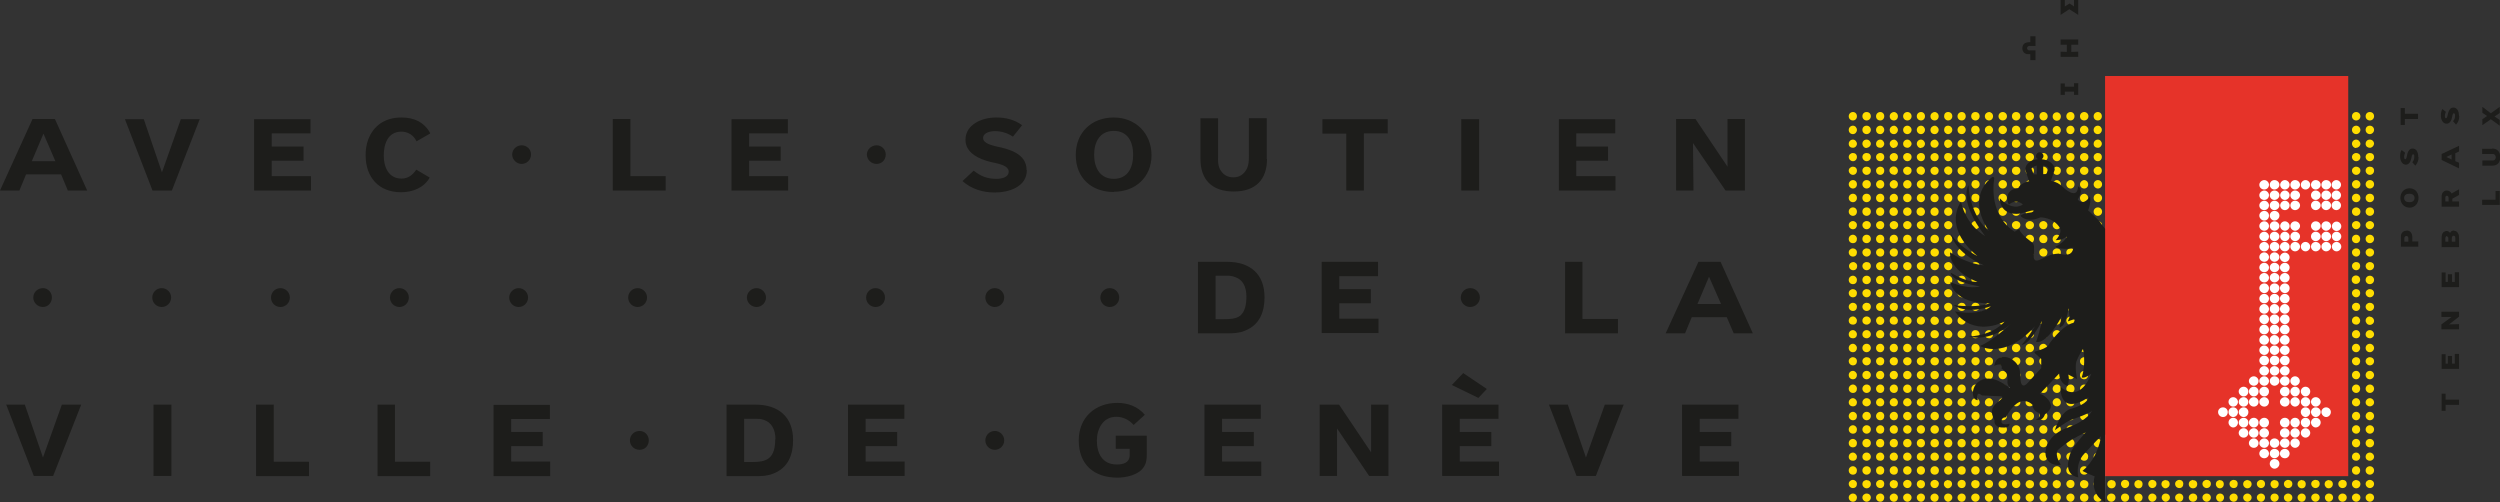<?xml version="1.0" encoding="UTF-8"?> <svg xmlns="http://www.w3.org/2000/svg" id="Calque_2" viewBox="0 0 100.65 20.21"><rect x="0" y="0" width="100.65" height="20.21" fill="#333333" stroke="none"/><defs><style>.cls-1,.cls-2{fill:#1d1d1b;}.cls-2{isolation:isolate;}.cls-3{fill:#fff;}.cls-4{fill:#e63329;}.cls-5{fill:#fd0;}</style></defs><g id="Calque_1-2"><path class="cls-2" d="M40.05,17.35c-.21,0-.38.17-.38.38s.17.38.38.38.38-.17.38-.38-.17-.38-.38-.38ZM59.19,11.6c-.21,0-.38.17-.38.38s.17.38.38.38.39-.17.39-.38-.17-.38-.39-.38ZM21,5.85c-.21,0-.38.17-.38.37s.17.38.38.38.38-.17.38-.38-.17-.37-.38-.37ZM1.73,11.6c-.22,0-.39.17-.39.38s.18.38.39.38c.2,0,.36-.17.36-.38s-.16-.38-.36-.38ZM35.29,5.85c-.21,0-.39.17-.39.37s.17.38.39.38.37-.17.37-.38-.17-.37-.37-.37ZM6.51,11.6c-.21,0-.38.17-.38.38s.17.38.38.38.38-.17.38-.38-.17-.38-.38-.38ZM11.29,11.6c-.21,0-.38.17-.38.38s.17.38.38.38.38-.17.38-.38-.17-.38-.38-.38ZM16.08,11.6c-.21,0-.38.17-.38.38s.17.38.38.38.38-.17.38-.38-.17-.38-.38-.38ZM20.88,11.6c-.2,0-.38.17-.38.38s.17.38.38.38.38-.17.38-.38-.17-.38-.38-.38ZM25.67,11.6c-.21,0-.38.17-.38.38s.17.38.38.38.38-.17.38-.38-.17-.38-.38-.38ZM30.46,11.6c-.21,0-.39.17-.39.38s.18.38.39.38.38-.18.38-.38-.17-.38-.38-.38ZM25.75,17.35c-.22,0-.39.17-.39.38s.17.38.39.38.37-.17.37-.38-.16-.38-.37-.38ZM35.25,11.6c-.21,0-.38.17-.38.38s.17.38.38.38.38-.17.38-.38-.17-.38-.38-.38ZM40.05,11.6c-.21,0-.38.17-.38.38s.17.38.38.38.38-.17.38-.38-.17-.38-.38-.38ZM44.68,11.6c-.21,0-.38.17-.38.38s.17.38.38.38.38-.17.38-.38-.17-.38-.38-.38ZM2.23,6.49h-.95l.47-1.11.48,1.11ZM3.51,7.67l-1.3-2.88h-.9l-1.31,2.88h.78l.27-.65h1.41l.27.65h.78ZM8.04,4.8h-.76l-.76,2.14-.73-2.14h-.76l1.11,2.87h.78l1.12-2.87ZM12.52,7.67v-.58h-1.58s0-.62,0-.62h1.28s0-.57,0-.57h-1.28s0-.53,0-.53h1.56s0-.57,0-.57h-2.27v2.87h2.28ZM17.32,5.36c-.25-.45-.65-.63-1.16-.63-.66,0-1.13.33-1.34.9-.07.19-.1.4-.1.62,0,.88.52,1.49,1.43,1.49.46,0,.92-.18,1.15-.59-.18-.11-.36-.21-.54-.32-.14.21-.33.36-.59.36-.54,0-.72-.48-.72-.93s.16-.96.71-.96c.27,0,.5.15.61.39l.54-.31ZM26.8,7.67v-.58h-1.42s0-2.3,0-2.3h-.71v2.88h2.12ZM55.5,13.41v-.58h-1.58s0-.62,0-.62h1.27s0-.57,0-.57h-1.27s0-.52,0-.52h1.56s0-.58,0-.58h-2.27v2.87h2.28ZM31.73,7.67v-.58h-1.57s0-.62,0-.62h1.27s0-.57,0-.57h-1.27s0-.53,0-.53h1.56s0-.57,0-.57h-2.27v2.87h2.28ZM31.21,17.69c0,.32-.06.61-.26.76-.17.13-.41.15-.66.15h-.33v-1.74h.5c.1,0,.2.01.28.04.33.1.48.4.48.79ZM31.93,17.72c0-.95-.6-1.43-1.52-1.43h-1.16v2.88h1.18c.25,0,.49-.01.72-.11.58-.23.78-.75.78-1.34ZM65.14,13.42v-.58h-1.43s0-2.3,0-2.3h-.7v2.88h2.13ZM36.42,19.16v-.58h-1.57s0-.62,0-.62h1.27s0-.57,0-.57h-1.27s0-.53,0-.53h1.56s0-.57,0-.57h-2.27v2.87h2.28ZM50.18,11.94c0,.33-.06.61-.25.77-.17.13-.41.14-.67.14h-.32v-1.75h.49c.11,0,.2.02.28.05.33.1.47.4.47.79ZM50.91,11.97c0-.96-.6-1.43-1.52-1.43h-1.16v2.88h1.19c.24,0,.49-.01.71-.11.58-.23.78-.75.78-1.34ZM41.33,6.84c0-.65-.7-.84-1.2-.94-.2-.05-.55-.13-.55-.34,0-.23.31-.28.48-.28.26,0,.51.08.72.22.13-.16.26-.31.37-.46-.32-.23-.66-.31-1.05-.31-.55,0-1.23.27-1.23.9,0,.54.57.78,1.01.89.19.05.73.11.73.39,0,.24-.31.29-.49.29-.37,0-.63-.1-.92-.33l-.45.42c.36.32.82.46,1.29.46.57,0,1.3-.22,1.3-.9ZM69.8,13.42l-.28-.65h-1.41l-.27.65h-.78l1.32-2.88h.89l1.3,2.88h-.77ZM68.81,11.13l-.47,1.11h.95l-.49-1.11ZM44.84,7.73c-.9,0-1.53-.57-1.53-1.49s.65-1.51,1.53-1.51,1.52.64,1.52,1.52-.64,1.47-1.52,1.47ZM44.84,5.27c-.57,0-.79.46-.79.96s.22.97.79.97.78-.46.78-.97-.21-.96-.78-.96ZM46.17,17.54h-1.25v.53h.56c0,.09,0,.19,0,.28-.02.3-.29.35-.52.35-.58,0-.8-.45-.8-.96,0-.48.25-.96.78-.96.27,0,.52.12.7.33l.45-.41c-.27-.33-.68-.48-1.1-.48-.9,0-1.56.59-1.56,1.51,0,.97.61,1.5,1.56,1.5.35,0,.86-.11,1.06-.43.11-.17.12-.33.12-.54v-.72ZM51,6.4v-1.64h-.72v1.49c0,.19,0,.37-.08.54-.11.21-.28.35-.54.35-.21,0-.37-.08-.48-.23-.16-.19-.14-.43-.14-.66v-1.49h-.71v1.64c0,.83.46,1.31,1.34,1.31s1.34-.48,1.34-1.31ZM3.26,16.29h-.77l-.76,2.13-.73-2.13H.25l1.11,2.87h.78l1.13-2.87ZM50.78,19.16v-.58h-1.58s0-.62,0-.62h1.28s0-.57,0-.57h-1.28s0-.53,0-.53h1.56s0-.57,0-.57h-2.27v2.87h2.29ZM55.87,5.38v-.58h-2.63v.58h.96s0,2.29,0,2.29h.71v-2.3h.97ZM55.9,19.16v-2.87h-.7v1.92s-1.29-1.92-1.29-1.92h-.78v2.87h.7v-1.91s1.29,1.91,1.29,1.91h.78ZM12.44,19.17v-.58h-1.42s0-2.3,0-2.3h-.71v2.88h2.13ZM59.86,15.66l-.95-.64-.46.48,1.07.52.34-.36ZM60.35,19.16v-.58h-1.58s0-.62,0-.62h1.27s0-.57,0-.57h-1.27s0-.53,0-.53h1.56s0-.57,0-.57h-2.27v2.87h2.28ZM65.04,7.67v-.58h-1.58s0-.62,0-.62h1.28s0-.57,0-.57h-1.28s0-.53,0-.53h1.57s0-.57,0-.57h-2.27v2.87h2.28ZM17.32,19.17v-.58h-1.42s0-2.3,0-2.3h-.7v2.88h2.12ZM65.36,16.29h-.75l-.76,2.13-.73-2.13h-.76l1.11,2.87h.78l1.12-2.87ZM70.25,7.67v-2.88h-.7v1.92s-1.29-1.92-1.29-1.92h-.78v2.88h.7l-.02-1.91,1.31,1.91h.77ZM22.15,19.16v-.58h-1.57s0-.62,0-.62h1.27s0-.57,0-.57h-1.27s0-.52,0-.52h1.56s0-.57,0-.57h-2.27v2.87h2.29ZM70.01,19.16v-.58h-1.58s0-.62,0-.62h1.27s0-.57,0-.57h-1.27s0-.53,0-.53h1.56s0-.57,0-.57h-2.27v2.87h2.29ZM6.18,16.29v2.87h.72v-2.87h-.72ZM58.83,4.8v2.87h.72v-2.87h-.72Z"></path><g id="Calque_2-2"><path class="cls-5" d="M95.02,11.26c0,.09-.07.17-.17.17s-.17-.07-.17-.17.08-.17.17-.17.17.07.17.17ZM95.41,11.1c-.09,0-.17.07-.17.17s.08.17.17.17.17-.07.17-.17-.08-.17-.17-.17ZM94.86,12.74c-.09,0-.17.07-.17.17s.08.16.17.16.16-.07.16-.16-.07-.17-.16-.17ZM95.41,12.74c-.09,0-.17.07-.17.17,0,.04.02.08.05.12.03.03.07.05.12.05.09,0,.17-.07.17-.16s-.08-.17-.17-.17ZM94.86,12.19c-.09,0-.17.07-.17.16s.08.17.17.17.16-.07.16-.17-.07-.16-.16-.16ZM95.41,12.19c-.09,0-.17.07-.17.16s.08.17.17.17.17-.07.17-.17-.08-.16-.17-.16ZM94.86,11.64c-.09,0-.17.07-.17.16s.08.17.17.17.16-.07.16-.17-.07-.16-.16-.16ZM95.41,11.64c-.09,0-.17.07-.17.16s.08.17.17.17.17-.07.17-.17-.08-.16-.17-.16ZM94.86,14.93c-.09,0-.17.07-.17.17s.08.17.17.17.16-.08.16-.17-.07-.17-.16-.17ZM95.41,14.93c-.09,0-.17.07-.17.17s.08.17.17.17.17-.08.17-.17-.08-.17-.17-.17ZM94.86,14.38c-.09,0-.17.07-.17.16s.08.17.17.17.16-.07.16-.17-.07-.16-.16-.16ZM95.41,14.38c-.09,0-.17.07-.17.16s.08.17.17.17.17-.07.17-.17-.08-.16-.17-.16ZM94.86,13.84c-.09,0-.17.07-.17.17s.08.17.17.17.16-.08.16-.17-.07-.17-.16-.17ZM95.41,13.84c-.09,0-.17.07-.17.17s.08.17.17.17.17-.08.17-.17-.08-.17-.17-.17ZM94.86,13.29c-.09,0-.17.07-.17.17s.08.16.17.16.16-.07.16-.16-.07-.17-.16-.17ZM95.41,13.29c-.09,0-.17.07-.17.17s.08.16.17.16.17-.07.17-.16-.08-.17-.17-.17ZM94.86,17.12c-.09,0-.17.08-.17.17s.08.17.17.17.16-.07.16-.17-.07-.17-.16-.17ZM95.41,17.12c-.09,0-.17.08-.17.17s.08.17.17.17.17-.07.17-.17-.08-.17-.17-.17ZM94.86,16.58c-.09,0-.17.08-.17.17s.08.17.17.17.16-.07.16-.17-.07-.17-.16-.17ZM95.41,16.58c-.09,0-.17.08-.17.17s.08.17.17.17.17-.07.17-.17-.08-.17-.17-.17ZM94.86,16.03c-.09,0-.17.08-.17.17s.08.16.17.16.16-.07.16-.16-.07-.17-.16-.17ZM95.41,16.03c-.09,0-.17.08-.17.17s.08.16.17.16.17-.07.17-.16-.08-.17-.17-.17ZM94.86,15.48c-.09,0-.17.08-.17.17s.08.17.17.17.16-.07.16-.17-.07-.17-.16-.17ZM95.41,15.48c-.09,0-.17.08-.17.17s.08.17.17.17.17-.07.17-.17-.08-.17-.17-.17ZM94.86,19.32s-.09.02-.12.05c-.03.03-.05.07-.05.12,0,.09.08.17.17.17s.17-.07.17-.17-.08-.16-.16-.16ZM95.41,19.32c-.09,0-.17.07-.17.16s.08.17.17.17.17-.07.17-.17c0-.09-.08-.16-.17-.16ZM94.86,18.77c-.09,0-.17.07-.17.17s.08.17.17.17.16-.07.16-.17-.07-.17-.16-.17ZM95.41,18.77c-.09,0-.17.07-.17.17s.08.17.17.17.17-.07.17-.17-.08-.17-.17-.17ZM94.86,19.87c-.09,0-.17.07-.17.16s.08.17.17.17.17-.08.17-.17-.08-.16-.17-.16ZM95.41,19.87c-.09,0-.17.07-.17.16s.08.17.17.17.17-.08.17-.17-.07-.16-.17-.16ZM94.86,18.22c-.09,0-.17.07-.17.17s.08.16.17.16.16-.07.16-.16-.07-.17-.16-.17ZM95.41,18.22c-.09,0-.17.07-.17.17s.08.16.17.16.17-.07.17-.16-.08-.17-.17-.17ZM94.86,17.67c-.09,0-.17.07-.17.17s.08.17.17.17.16-.07.16-.17-.07-.17-.16-.17ZM95.41,17.67c-.09,0-.17.07-.17.17s.08.17.17.17.17-.07.17-.17-.08-.17-.17-.17ZM93.76,19.32s-.08.02-.12.05c-.03.03-.05.07-.05.12,0,.09.07.17.16.17s.17-.07.17-.17-.07-.16-.17-.16ZM94.31,19.32c-.09,0-.17.07-.17.16s.07.17.17.17.17-.07.17-.17-.07-.16-.17-.16ZM93.76,19.87c-.09,0-.16.07-.16.16s.07.17.16.17.17-.08.17-.17-.07-.16-.17-.16ZM94.31,19.87c-.09,0-.17.07-.17.16s.07.17.17.17.17-.08.17-.17-.07-.16-.17-.16ZM92.67,19.32s-.09.02-.12.05c-.03.03-.05.07-.05.12,0,.09.07.17.17.17s.16-.07.16-.17-.07-.16-.16-.16ZM93.22,19.32c-.09,0-.17.07-.17.16s.08.17.17.17.17-.07.17-.17-.07-.16-.17-.16ZM92.67,19.87c-.09,0-.17.07-.17.16s.07.17.17.17.16-.08.16-.17-.07-.16-.16-.16ZM93.22,19.87c-.09,0-.17.07-.17.16s.08.17.17.17.17-.08.17-.17-.07-.16-.17-.16ZM91.57,19.32s-.08.02-.11.05c-.03.03-.05.07-.05.12,0,.09.07.17.16.17s.17-.07.17-.17-.07-.16-.17-.16ZM92.12,19.32c-.09,0-.17.07-.17.16s.07.17.17.17.17-.07.17-.17-.08-.16-.17-.16ZM91.57,19.87c-.09,0-.16.07-.16.16s.07.17.16.17.17-.08.17-.17-.07-.16-.17-.16ZM92.12,19.87c-.09,0-.17.07-.17.16s.07.17.17.17.17-.08.17-.17-.08-.16-.17-.16ZM90.48,19.32s-.08.02-.12.05c-.03.03-.05.07-.05.12,0,.09.08.17.17.17s.17-.07.17-.17-.08-.16-.17-.16ZM91.03,19.32c-.09,0-.17.07-.17.16s.08.17.17.17.16-.07.16-.17-.07-.16-.16-.16ZM90.48,19.87c-.09,0-.17.07-.17.16s.08.17.17.17.17-.08.17-.17-.08-.16-.17-.16ZM91.03,19.87c-.09,0-.17.07-.17.16s.08.17.17.17.16-.08.16-.17-.07-.16-.16-.16ZM89.38,19.32s-.09.02-.12.05c-.03.03-.05.07-.05.12,0,.09.07.17.16.17s.16-.07.16-.17-.07-.16-.16-.16ZM89.93,19.32c-.09,0-.17.07-.17.16s.07.17.17.17.16-.07.16-.17-.07-.16-.16-.16ZM89.38,19.87c-.09,0-.16.07-.16.16s.07.17.16.17.16-.08.16-.17-.07-.16-.16-.16ZM89.93,19.87c-.09,0-.17.07-.17.16s.07.17.17.17.16-.08.16-.17-.07-.16-.16-.16ZM88.29,19.32s-.09.02-.12.05c-.03.03-.05.07-.05.12,0,.09.07.17.17.17s.17-.07.17-.17-.07-.16-.17-.16ZM88.84,19.32c-.09,0-.17.07-.17.16s.08.17.17.17.17-.07.17-.17-.07-.16-.17-.16ZM88.29,19.87c-.09,0-.17.07-.17.16s.07.17.17.17.17-.08.17-.17-.07-.16-.17-.16ZM88.84,19.87c-.09,0-.17.07-.17.16s.08.17.17.17.17-.08.17-.17-.07-.16-.17-.16ZM87.19,19.32s-.08.02-.12.05c-.03.03-.05.07-.05.12,0,.09.08.17.16.17s.17-.07.17-.17-.07-.16-.17-.16ZM87.74,19.32c-.09,0-.17.07-.17.16s.07.17.17.17.16-.07.16-.17-.07-.16-.16-.16ZM87.19,19.87c-.09,0-.16.07-.16.16s.08.17.16.17.17-.08.17-.17-.07-.16-.17-.16ZM87.74,19.87c-.09,0-.17.07-.17.16s.07.17.17.17.16-.08.16-.17-.07-.16-.16-.16ZM86.1,19.32s-.09.02-.12.05c-.03.03-.05.07-.05.12,0,.09.07.17.17.17s.16-.07.16-.17-.07-.16-.16-.16ZM86.65,19.32c-.09,0-.16.07-.16.16s.07.17.16.17.17-.07.17-.17-.08-.16-.17-.16ZM86.1,19.87c-.09,0-.17.07-.17.16s.07.17.17.17.16-.08.16-.17-.07-.16-.16-.16ZM86.65,19.87c-.09,0-.16.07-.16.16s.07.17.16.17.17-.08.17-.17-.08-.16-.17-.16ZM85.01,19.32s-.09.02-.12.05c-.03.03-.05.07-.05.12,0,.09.07.17.17.17s.17-.07.17-.17-.07-.16-.16-.16ZM85.55,19.32c-.09,0-.16.07-.16.16s.07.17.16.17.17-.07.17-.17-.07-.16-.17-.16ZM85,19.87c-.09,0-.17.07-.17.16s.07.17.17.17.17-.08.17-.17-.07-.16-.17-.16ZM85.55,19.87c-.09,0-.16.07-.16.16s.07.17.16.17.17-.08.17-.17-.07-.16-.17-.16ZM94.86,8.9c-.09,0-.17.07-.17.16s.08.17.17.17.17-.08.17-.17-.07-.16-.17-.16ZM95.41,8.9c-.09,0-.17.07-.17.16s.08.17.17.17.17-.08.17-.17-.08-.16-.17-.16ZM94.86,10.55c-.09,0-.17.07-.17.16s.08.17.17.17.16-.07.16-.17-.07-.16-.16-.16ZM95.41,10.55c-.09,0-.17.07-.17.16,0,.04.02.09.05.12.03.03.07.05.12.05.09,0,.17-.07.17-.17s-.08-.16-.17-.16ZM94.86,10c-.09,0-.17.07-.17.16s.08.17.17.17.16-.07.16-.17-.07-.16-.16-.16ZM95.41,10c-.09,0-.17.07-.17.16s.08.17.17.17.17-.07.17-.17-.08-.16-.17-.16ZM94.86,9.45c-.09,0-.17.07-.17.17s.08.17.17.17.16-.07.16-.17-.07-.17-.16-.17ZM95.41,9.45c-.09,0-.17.07-.17.17s.08.17.17.17.17-.07.17-.17-.08-.17-.17-.17ZM82.81,19.32s-.09.02-.12.05c-.03.03-.05.07-.05.12,0,.09.08.17.17.17s.16-.07.16-.17-.08-.16-.16-.16ZM83.36,19.32c-.09,0-.17.07-.17.16s.08.17.17.17.16-.07.16-.17-.07-.16-.16-.16ZM82.81,19.87c-.09,0-.17.07-.17.16s.08.17.17.17.16-.08.16-.17-.08-.16-.16-.16ZM83.36,19.87c-.09,0-.17.07-.17.16s.08.17.17.17.16-.08.16-.17-.07-.16-.16-.16ZM81.72,19.32s-.09.02-.12.05c-.03.03-.05.07-.05.12,0,.09.07.17.17.17s.17-.07.17-.17-.08-.16-.17-.16ZM82.27,19.32c-.09,0-.16.07-.16.16s.07.17.16.17.17-.07.17-.17c0-.09-.08-.16-.17-.16ZM81.72,18.77c-.09,0-.17.07-.17.17s.07.17.17.17.17-.07.17-.17-.08-.17-.17-.17ZM81.72,19.87c-.09,0-.17.07-.17.16s.07.17.17.17.17-.08.17-.17-.08-.16-.17-.16ZM82.27,19.87c-.09,0-.16.07-.16.16s.07.17.16.17.17-.08.17-.17-.08-.16-.17-.16ZM83.91,19.32s-.09.02-.12.05c-.03.03-.05.07-.05.12,0,.09.07.17.17.17s.17-.07.17-.17-.08-.16-.17-.16ZM84.46,19.32c-.09,0-.17.07-.17.16s.07.17.17.17.17-.07.17-.17-.08-.16-.17-.16ZM83.91,19.87c-.09,0-.17.07-.17.16s.07.17.17.17.17-.08.17-.17-.08-.16-.17-.16ZM84.46,19.87c-.09,0-.17.07-.17.16s.07.17.17.17.17-.08.17-.17-.08-.16-.17-.16ZM81.72,18.22c-.09,0-.17.07-.17.17s.07.16.17.16.17-.07.17-.16-.08-.17-.17-.17ZM81.72,17.67c-.09,0-.17.07-.17.17s.07.17.17.17.17-.07.17-.17-.08-.17-.17-.17ZM80.63,19.32s-.09.02-.12.05c-.03.03-.05.07-.05.12,0,.09.08.17.17.17s.17-.07.17-.17-.08-.16-.17-.16ZM81.17,19.32c-.09,0-.17.07-.17.16s.08.17.17.17.17-.07.17-.17-.07-.16-.17-.16ZM80.63,18.77c-.09,0-.17.07-.17.17s.08.17.17.17.17-.07.17-.17-.08-.17-.17-.17ZM81.17,18.77c-.09,0-.17.07-.17.17s.08.17.17.17.17-.07.17-.17-.07-.17-.17-.17ZM80.63,19.87c-.09,0-.17.07-.17.16s.08.17.17.17.17-.08.17-.17-.08-.16-.17-.16ZM81.17,19.87c-.09,0-.17.07-.17.16s.08.17.17.17.17-.08.17-.17-.07-.16-.17-.16ZM80.63,18.22c-.09,0-.17.07-.17.17s.08.16.17.16.17-.07.17-.16-.08-.17-.17-.17ZM81.17,18.22c-.09,0-.17.07-.17.17s.08.16.17.16.17-.07.17-.16-.07-.17-.17-.17ZM80.63,17.67c-.09,0-.17.07-.17.17s.08.17.17.17.17-.07.17-.17-.08-.17-.17-.17ZM81.17,17.67c-.09,0-.17.07-.17.17s.08.17.17.17.17-.07.17-.17-.07-.17-.17-.17ZM79.53,19.32s-.09.02-.12.05c-.03.03-.05.07-.05.12,0,.09.08.17.17.17s.17-.07.17-.17-.07-.16-.17-.16ZM80.08,19.32c-.09,0-.17.07-.17.16s.08.17.17.17.16-.07.16-.17-.08-.16-.16-.16ZM79.53,18.77c-.09,0-.17.07-.17.17s.08.17.17.17.17-.07.17-.17-.07-.17-.17-.17ZM80.08,18.77c-.09,0-.17.07-.17.17s.08.17.17.17.16-.07.16-.17-.08-.17-.16-.17ZM79.53,19.87c-.09,0-.17.07-.17.16s.08.17.17.17.17-.08.17-.17-.07-.16-.17-.16ZM80.08,19.87c-.09,0-.17.07-.17.16s.08.17.17.17.16-.08.16-.17-.08-.16-.16-.16ZM79.53,18.22c-.09,0-.17.07-.17.17s.08.16.17.16.17-.07.17-.16-.07-.17-.17-.17ZM80.08,18.22c-.09,0-.17.07-.17.17s.08.16.17.16.16-.07.16-.16-.08-.17-.16-.17ZM79.53,17.67c-.09,0-.17.07-.17.17s.08.17.17.17.17-.07.17-.17-.07-.17-.17-.17ZM80.08,17.67c-.09,0-.17.07-.17.17s.08.17.17.17.16-.07.16-.17-.08-.17-.16-.17ZM78.43,19.32s-.08.02-.12.05c-.03.03-.05.07-.05.12,0,.09.08.17.16.17s.17-.07.17-.17-.07-.16-.17-.16ZM78.98,19.32c-.09,0-.17.07-.17.16s.07.17.17.17.16-.07.16-.17-.07-.16-.16-.16ZM78.44,18.77c-.09,0-.17.07-.17.17s.08.17.17.17.16-.07.16-.17-.07-.17-.16-.17ZM78.98,18.77c-.09,0-.17.07-.17.17s.07.17.17.17.16-.07.16-.17-.07-.17-.16-.17ZM78.43,19.87c-.09,0-.16.07-.16.16s.08.17.16.17.17-.08.17-.17-.07-.16-.17-.16ZM78.98,19.87c-.09,0-.17.07-.17.16s.07.17.17.17.16-.08.16-.17-.07-.16-.16-.16ZM78.44,18.22c-.09,0-.17.07-.17.17s.08.16.17.16.16-.07.16-.16-.07-.17-.16-.17ZM78.98,18.22c-.09,0-.17.07-.17.17s.07.16.17.16.16-.07.16-.16-.07-.17-.16-.17ZM78.44,17.67c-.09,0-.17.07-.17.17s.08.17.17.17.16-.07.16-.17-.07-.17-.16-.17ZM78.98,17.67c-.09,0-.17.07-.17.17s.07.17.17.17.16-.07.16-.17-.07-.17-.16-.17ZM77.34,11.1c-.09,0-.17.07-.17.17s.08.17.17.17.16-.07.16-.17-.07-.17-.16-.17ZM77.89,11.1c-.09,0-.17.07-.17.17s.07.17.17.17.17-.07.17-.17-.08-.17-.17-.17ZM77.34,12.74c-.09,0-.17.07-.17.17s.08.16.17.16.16-.07.16-.16-.07-.17-.16-.17ZM77.89,12.74c-.09,0-.17.07-.17.17,0,.04.02.08.05.12.03.03.07.05.12.05.09,0,.17-.07.17-.16s-.08-.17-.17-.17ZM77.34,12.19c-.09,0-.17.07-.17.16s.08.17.17.17.16-.07.16-.17-.07-.16-.16-.16ZM77.89,12.19c-.09,0-.17.07-.17.16s.07.17.17.17.17-.07.17-.17-.08-.16-.17-.16ZM77.34,11.64c-.09,0-.17.07-.17.16s.08.17.17.17.16-.07.16-.17-.07-.16-.16-.16ZM77.89,11.64c-.09,0-.17.07-.17.16s.07.17.17.17.17-.07.17-.17-.08-.16-.17-.16ZM77.34,14.93c-.09,0-.17.07-.17.17s.08.17.17.17.16-.08.16-.17-.07-.17-.16-.17ZM77.89,14.93c-.09,0-.17.07-.17.17s.07.17.17.17.17-.08.17-.17-.08-.17-.17-.17ZM77.34,14.38c-.09,0-.17.07-.17.16s.08.17.17.17.16-.07.16-.17-.07-.16-.16-.16ZM77.89,14.38c-.09,0-.17.07-.17.16s.07.17.17.17.17-.07.17-.17-.08-.16-.17-.16ZM77.34,13.84c-.09,0-.17.07-.17.17s.08.17.17.17.16-.08.16-.17-.07-.17-.16-.17ZM77.89,13.84c-.09,0-.17.07-.17.17s.07.17.17.17.17-.08.17-.17-.08-.17-.17-.17ZM77.34,13.29c-.09,0-.17.07-.17.17s.08.16.17.16.16-.07.16-.16-.07-.17-.16-.17ZM77.89,13.29c-.09,0-.17.07-.17.17s.07.16.17.16.17-.07.17-.16-.08-.17-.17-.17ZM77.34,17.12c-.09,0-.17.08-.17.17s.08.17.17.17.16-.07.16-.17-.07-.17-.16-.17ZM77.89,17.12c-.09,0-.17.08-.17.17s.07.17.17.17.17-.07.17-.17-.08-.17-.17-.17ZM77.34,16.58c-.09,0-.17.08-.17.17s.08.17.17.17.16-.07.16-.17-.07-.17-.16-.17ZM77.89,16.58c-.09,0-.17.08-.17.17s.07.17.17.17.17-.07.17-.17-.08-.17-.17-.17ZM77.34,16.03c-.09,0-.17.08-.17.17s.08.16.17.16.16-.07.16-.16-.07-.17-.16-.17ZM77.89,16.03c-.09,0-.17.08-.17.17s.07.16.17.16.17-.07.17-.16-.08-.17-.17-.17ZM77.34,15.48c-.09,0-.17.08-.17.17s.08.17.17.17.16-.07.16-.17-.07-.17-.16-.17ZM77.89,15.48c-.09,0-.17.08-.17.17s.07.17.17.17.17-.07.17-.17-.08-.17-.17-.17ZM77.34,19.32s-.09.02-.12.05c-.03.03-.05.07-.05.12,0,.09.08.17.17.17s.16-.07.16-.17-.07-.16-.16-.16ZM77.89,19.32c-.09,0-.17.07-.17.16s.07.17.17.17.16-.07.17-.17c0-.09-.08-.16-.17-.16ZM77.34,18.77c-.09,0-.17.07-.17.17s.08.17.17.17.16-.07.16-.17-.07-.17-.16-.17ZM77.89,18.77c-.09,0-.17.07-.17.17s.07.17.17.17.17-.07.17-.17-.08-.17-.17-.17ZM77.34,19.87c-.09,0-.17.07-.17.16s.08.17.17.17.16-.08.16-.17-.07-.16-.16-.16ZM77.89,19.87c-.09,0-.17.07-.17.16s.07.17.17.17.16-.08.16-.17-.08-.16-.16-.16ZM77.34,18.22c-.09,0-.17.07-.17.17s.08.16.17.16.16-.07.16-.16-.07-.17-.16-.17ZM77.89,18.22c-.09,0-.17.07-.17.17s.07.16.17.16.17-.07.17-.16-.08-.17-.17-.17ZM77.34,17.67c-.09,0-.17.07-.17.17s.08.17.17.17.16-.07.16-.17-.07-.17-.16-.17ZM77.89,17.67c-.09,0-.17.07-.17.17s.07.17.17.17.17-.07.17-.17-.08-.17-.17-.17ZM76.25,11.1c-.09,0-.17.07-.17.17s.07.17.17.17.17-.07.17-.17-.08-.17-.17-.17ZM76.79,11.1c-.09,0-.17.07-.17.17s.08.17.17.17.17-.07.17-.17-.08-.17-.17-.17ZM76.25,12.74c-.09,0-.17.07-.17.17s.07.16.17.16.16-.07.16-.16-.07-.17-.16-.17ZM76.79,12.74c-.09,0-.17.07-.17.17,0,.04.02.08.05.12.03.03.07.05.12.05.09,0,.17-.07.17-.16s-.08-.17-.17-.17ZM76.25,12.19c-.09,0-.17.07-.17.16s.07.17.17.17.16-.07.16-.17-.07-.16-.16-.16ZM76.79,12.19c-.09,0-.17.07-.17.16s.08.17.17.17.17-.07.17-.17-.08-.16-.17-.16ZM76.25,11.64c-.09,0-.17.07-.17.16s.07.17.17.17.16-.07.16-.17-.07-.16-.16-.16ZM76.79,11.64c-.09,0-.17.07-.17.16s.08.17.17.17.17-.07.17-.17-.08-.16-.17-.16ZM76.25,14.93c-.09,0-.17.07-.17.17s.07.17.17.17.16-.08.16-.17-.07-.17-.16-.17ZM76.79,14.93c-.09,0-.17.07-.17.17s.08.17.17.17.17-.08.17-.17-.08-.17-.17-.17ZM76.25,14.38c-.09,0-.17.07-.17.16s.07.17.17.17.16-.07.16-.17-.07-.16-.16-.16ZM76.79,14.38c-.09,0-.17.07-.17.16s.08.17.17.17.17-.07.17-.17-.08-.16-.17-.16ZM76.25,13.84c-.09,0-.17.07-.17.17s.07.17.17.17.16-.08.16-.17-.07-.17-.16-.17ZM76.79,13.84c-.09,0-.17.07-.17.17s.08.17.17.17.17-.08.17-.17-.08-.17-.17-.17ZM76.25,13.29c-.09,0-.17.07-.17.17s.07.16.17.16.16-.07.16-.16-.07-.17-.16-.17ZM76.79,13.29c-.09,0-.17.07-.17.17s.08.16.17.16.17-.07.17-.16-.08-.17-.17-.17ZM76.25,17.12c-.09,0-.17.08-.17.17s.07.17.17.17.16-.07.16-.17-.07-.17-.16-.17ZM76.79,17.12c-.09,0-.17.08-.17.17s.08.17.17.17.17-.07.17-.17-.08-.17-.17-.17ZM76.25,16.58c-.09,0-.17.08-.17.17s.07.17.17.17.16-.07.16-.17-.07-.17-.16-.17ZM76.79,16.58c-.09,0-.17.08-.17.17s.08.17.17.17.17-.07.17-.17-.08-.17-.17-.17ZM76.25,16.03c-.09,0-.17.08-.17.17s.07.16.17.16.16-.07.16-.16-.07-.17-.16-.17ZM76.79,16.03c-.09,0-.17.08-.17.17s.08.16.17.16.17-.07.17-.16-.08-.17-.17-.17ZM76.25,15.48c-.09,0-.17.08-.17.17s.07.17.17.17.16-.07.16-.17-.07-.17-.16-.17ZM76.79,15.48c-.09,0-.17.08-.17.17s.08.17.17.17.17-.07.17-.17-.08-.17-.17-.17ZM76.25,19.32s-.09.02-.12.05c-.03.03-.05.07-.05.12,0,.09.07.17.17.17s.16-.07.16-.17-.07-.16-.16-.16ZM76.79,19.32c-.09,0-.17.07-.17.16s.08.17.17.17.17-.07.17-.17-.08-.16-.17-.16ZM76.25,18.77c-.09,0-.17.07-.17.17s.07.17.17.17.16-.07.16-.17-.07-.17-.16-.17ZM76.79,18.77c-.09,0-.17.07-.17.17s.08.17.17.17.17-.07.17-.17-.08-.17-.17-.17ZM76.25,19.87c-.09,0-.17.07-.17.16s.07.17.17.17.16-.08.16-.17-.08-.16-.16-.16ZM76.79,19.87c-.09,0-.17.07-.17.16s.08.17.17.17.17-.08.17-.17-.08-.16-.17-.16ZM76.25,18.22c-.09,0-.17.07-.17.17s.07.16.17.16.16-.07.16-.16-.07-.17-.16-.17ZM76.79,18.22c-.09,0-.17.07-.17.17s.08.16.17.16.17-.07.17-.16-.08-.17-.17-.17ZM76.25,17.67c-.09,0-.17.07-.17.17s.07.17.17.17.16-.07.16-.17-.07-.17-.16-.17ZM76.79,17.67c-.09,0-.17.07-.17.17s.08.17.17.17.17-.07.17-.17-.08-.17-.17-.17ZM75.15,11.1c-.09,0-.17.07-.17.17s.08.17.17.17.17-.07.17-.17-.07-.17-.17-.17ZM75.7,11.1c-.09,0-.17.07-.17.17s.07.17.17.17.16-.07.16-.17-.07-.17-.16-.17ZM75.15,12.74c-.09,0-.17.07-.17.17s.08.16.17.16.17-.07.17-.16-.07-.17-.17-.17ZM75.7,12.74c-.09,0-.17.07-.17.17,0,.04.02.08.05.12.03.03.07.05.12.05.09,0,.16-.07.16-.16s-.07-.17-.16-.17ZM75.15,12.19c-.09,0-.17.07-.17.16s.08.17.17.17.17-.07.17-.17-.07-.16-.17-.16ZM75.7,12.19c-.09,0-.17.07-.17.16s.07.17.17.17.16-.07.16-.17-.07-.16-.16-.16ZM75.15,11.64c-.09,0-.17.07-.17.16s.08.17.17.17.17-.07.17-.17-.07-.16-.17-.16ZM75.7,11.64c-.09,0-.17.07-.17.16s.07.17.17.17.16-.07.16-.17-.07-.16-.16-.16ZM75.15,14.93c-.09,0-.17.07-.17.17s.08.17.17.17.17-.08.17-.17-.07-.17-.17-.17ZM75.7,14.93c-.09,0-.17.07-.17.17s.07.17.17.17.16-.08.16-.17-.07-.17-.16-.17ZM75.15,14.38c-.09,0-.17.07-.17.16s.08.17.17.17.17-.07.17-.17-.07-.16-.17-.16ZM75.7,14.38c-.09,0-.17.07-.17.16s.07.17.17.17.16-.07.16-.17-.07-.16-.16-.16ZM75.15,13.84c-.09,0-.17.07-.17.17s.08.17.17.17.17-.08.17-.17-.07-.17-.17-.17ZM75.7,13.84c-.09,0-.17.07-.17.17s.07.17.17.17.16-.08.16-.17-.07-.17-.16-.17ZM75.15,13.29c-.09,0-.17.07-.17.17s.08.16.17.16.17-.07.17-.16-.07-.17-.17-.17ZM75.7,13.29c-.09,0-.17.07-.17.17s.07.16.17.16.16-.07.16-.16-.07-.17-.16-.17ZM75.15,17.12c-.09,0-.17.08-.17.17s.08.17.17.17.17-.07.17-.17-.07-.17-.17-.17ZM75.7,17.12c-.09,0-.17.08-.17.17s.07.17.17.17.16-.07.16-.17-.07-.17-.16-.17ZM75.15,16.58c-.09,0-.17.08-.17.17s.08.17.17.17.17-.07.17-.17-.07-.17-.17-.17ZM75.7,16.58c-.09,0-.17.08-.17.17s.07.17.17.17.16-.07.16-.17-.07-.17-.16-.17ZM75.15,16.03c-.09,0-.17.08-.17.17s.08.16.17.16.17-.07.17-.16-.07-.17-.17-.17ZM75.7,16.03c-.09,0-.17.08-.17.17s.07.16.17.16.16-.07.16-.16-.07-.17-.16-.17ZM75.15,15.48c-.09,0-.17.08-.17.17s.08.17.17.17.17-.07.17-.17-.07-.17-.17-.17ZM75.7,15.48c-.09,0-.17.08-.17.17s.07.17.17.17.16-.07.16-.17-.07-.17-.16-.17ZM75.15,19.32s-.08.02-.12.05c-.03.03-.05.07-.05.12,0,.09.08.17.17.17s.17-.07.17-.17-.07-.16-.17-.16ZM75.7,19.32c-.09,0-.17.07-.17.16s.07.17.17.17.16-.07.16-.17-.07-.16-.16-.16ZM75.15,18.77c-.09,0-.17.07-.17.17s.08.17.17.17.17-.07.17-.17-.07-.17-.17-.17ZM75.7,18.77c-.09,0-.17.07-.17.17s.07.17.17.17.16-.07.16-.17-.07-.17-.16-.17ZM75.15,19.87c-.09,0-.17.07-.17.16s.08.17.17.17.17-.08.17-.17-.07-.16-.17-.16ZM75.7,19.87c-.09,0-.17.07-.17.16s.07.17.17.17.16-.08.16-.17-.07-.16-.16-.16ZM75.15,18.22c-.09,0-.17.07-.17.17s.08.16.17.16.17-.07.17-.16-.07-.17-.17-.17ZM75.7,18.22c-.09,0-.17.07-.17.17s.07.16.17.16.16-.07.16-.16-.07-.17-.16-.17ZM75.15,17.67c-.09,0-.17.07-.17.17s.08.17.17.17.17-.07.17-.17-.07-.17-.17-.17ZM75.7,17.67c-.09,0-.17.07-.17.17s.07.17.17.17.16-.07.16-.17-.07-.17-.16-.17ZM74.6,11.1c-.09,0-.17.07-.17.17s.07.17.17.17.16-.07.16-.17-.08-.17-.16-.17ZM74.6,12.74c-.09,0-.17.07-.17.17s.07.16.17.16.16-.07.16-.16-.08-.17-.16-.17ZM74.6,12.19c-.09,0-.17.07-.17.16s.07.17.17.17.16-.07.16-.17-.08-.16-.16-.16ZM74.6,11.64c-.09,0-.17.07-.17.16s.07.17.17.17.16-.07.16-.17-.08-.16-.16-.16ZM74.6,14.93c-.09,0-.17.07-.17.17s.07.17.17.17.16-.08.16-.17-.08-.17-.16-.17ZM74.6,14.38c-.09,0-.17.07-.17.16s.07.17.17.17.16-.07.16-.17-.08-.16-.16-.16ZM74.6,13.84c-.09,0-.17.07-.17.17s.07.17.17.17.16-.08.16-.17-.08-.17-.16-.17ZM74.6,13.29c-.09,0-.17.07-.17.17s.07.16.17.16.16-.07.16-.16-.08-.17-.16-.17ZM74.6,17.12c-.09,0-.17.08-.17.17s.07.17.17.17.16-.07.16-.17-.08-.17-.16-.17ZM74.6,16.58c-.09,0-.17.08-.17.17s.07.17.17.17.16-.07.16-.17-.08-.17-.16-.17ZM74.6,16.03c-.09,0-.17.08-.17.17s.07.16.17.16.16-.07.16-.16-.08-.17-.16-.17ZM74.6,15.48c-.09,0-.17.08-.17.17s.07.17.17.17.16-.07.16-.17-.08-.17-.16-.17ZM74.6,19.32c-.09,0-.17.07-.17.16s.07.17.17.17.16-.07.16-.17c0-.09-.08-.16-.16-.16ZM74.6,18.77c-.09,0-.17.07-.17.17s.07.17.17.17.16-.07.16-.17-.08-.17-.16-.17ZM74.6,19.87c-.09,0-.17.07-.17.16s.07.17.17.17.16-.08.16-.17-.07-.16-.16-.16ZM74.6,18.22c-.09,0-.17.07-.17.17s.07.16.17.16.16-.07.16-.16-.08-.17-.16-.17ZM74.6,17.67c-.09,0-.17.07-.17.17s.07.17.17.17.16-.07.16-.17-.08-.17-.16-.17ZM77.34,8.9c-.09,0-.17.07-.17.16s.08.17.17.17.16-.08.16-.17-.07-.16-.16-.16ZM77.89,8.9c-.09,0-.17.07-.17.16s.07.17.17.17.17-.08.17-.17-.08-.16-.17-.16ZM77.34,10.55c-.09,0-.17.07-.17.16s.08.17.17.17.16-.07.16-.17-.07-.16-.16-.16ZM77.89,10.55c-.09,0-.17.07-.17.16,0,.04.02.09.05.12.03.03.07.05.12.05.09,0,.17-.07.17-.17s-.08-.16-.17-.16ZM77.34,10c-.09,0-.17.07-.17.16s.08.17.17.17.16-.07.16-.17-.07-.16-.16-.16ZM77.89,10c-.09,0-.17.07-.17.16s.07.17.17.17.17-.07.17-.17-.08-.16-.17-.16ZM77.34,9.45c-.09,0-.17.07-.17.17s.08.17.17.17.16-.07.16-.17-.07-.17-.16-.17ZM77.89,9.45c-.09,0-.17.07-.17.17s.07.17.17.17.17-.07.17-.17-.08-.17-.17-.17ZM76.25,8.9c-.09,0-.17.07-.17.16s.07.17.17.17.17-.08.17-.17-.08-.16-.17-.16ZM76.79,8.9c-.09,0-.17.07-.17.16s.08.17.17.17.17-.08.17-.17-.08-.16-.17-.16ZM76.25,10.55c-.09,0-.17.07-.17.16s.07.17.17.17.16-.07.16-.17-.07-.16-.16-.16ZM76.79,10.55c-.09,0-.17.07-.17.16,0,.04.02.09.05.12.03.03.07.05.12.05.09,0,.17-.07.17-.17s-.08-.16-.17-.16ZM76.25,10c-.09,0-.17.07-.17.16s.07.17.17.17.16-.07.16-.17-.07-.16-.16-.16ZM76.79,10c-.09,0-.17.07-.17.16s.08.17.17.17.17-.07.17-.17-.08-.16-.17-.16ZM76.25,9.45c-.09,0-.17.07-.17.17s.07.17.17.17.16-.07.16-.17-.07-.17-.16-.17ZM76.79,9.45c-.09,0-.17.07-.17.17s.08.17.17.17.17-.07.17-.17-.08-.17-.17-.17ZM75.15,8.9c-.09,0-.17.07-.17.16s.08.17.17.17.17-.08.17-.17-.07-.16-.17-.16ZM75.7,8.9c-.09,0-.17.07-.17.16s.07.17.17.17.16-.08.16-.17-.07-.16-.16-.16ZM75.15,10.55c-.09,0-.17.07-.17.16s.08.17.17.17.17-.07.17-.17-.07-.16-.17-.16ZM75.7,10.88c.09,0,.16-.07.16-.17s-.07-.16-.16-.16-.17.07-.17.16c0,.04.02.09.05.12.03.03.07.05.12.05ZM75.15,10c-.09,0-.17.07-.17.16s.08.17.17.17.17-.07.17-.17-.07-.16-.17-.16ZM75.7,10c-.09,0-.17.07-.17.16s.07.17.17.17.16-.07.16-.17-.07-.16-.16-.16ZM75.15,9.45c-.09,0-.17.07-.17.17s.08.17.17.17.17-.07.17-.17-.07-.17-.17-.17ZM75.7,9.45c-.09,0-.17.07-.17.17s.07.17.17.17.16-.07.16-.17-.07-.17-.16-.17ZM74.6,8.9c-.09,0-.17.07-.17.16s.07.17.17.17.16-.08.16-.17-.08-.16-.16-.16ZM74.77,10.71c0-.09-.08-.16-.16-.16s-.17.07-.17.16.07.17.17.17.16-.07.16-.17ZM74.6,10c-.09,0-.17.07-.17.16s.07.17.17.17.16-.07.16-.17-.08-.16-.16-.16ZM74.6,9.45c-.09,0-.17.07-.17.17s.07.17.17.17.16-.07.16-.17-.08-.17-.16-.17ZM95.41,8.14c.09,0,.17-.07.17-.17s-.07-.17-.17-.17-.17.07-.17.17.08.17.17.17ZM95.41,5.95c.09,0,.16-.08.17-.16,0-.09-.07-.17-.17-.17s-.17.07-.17.17.08.16.17.16ZM94.86,4.85c.09,0,.17-.07.17-.17s-.08-.17-.17-.17-.17.07-.17.17.08.17.17.17ZM94.86,5.4c.09,0,.17-.08.17-.17s-.08-.17-.17-.17-.17.07-.17.17.08.17.17.17ZM95.41,5.4c.09,0,.17-.08.17-.17s-.07-.17-.17-.17-.17.07-.17.17.08.17.17.17ZM94.86,5.95c.09,0,.17-.08.17-.16s-.08-.17-.17-.17-.17.07-.17.17c0,.04.02.08.05.12.03.03.07.05.11.05ZM94.86,6.49c.09,0,.17-.07.17-.17s-.08-.16-.17-.16-.17.07-.17.16.08.17.17.17ZM94.86,8.14c.09,0,.17-.07.17-.17s-.08-.17-.17-.17-.17.07-.17.17.08.17.17.17ZM94.86,7.59c.09,0,.17-.07.17-.17s-.08-.17-.17-.17-.17.08-.17.17.08.17.17.17ZM94.86,8.69c.09,0,.17-.07.17-.17s-.08-.17-.17-.17-.17.07-.17.17.08.17.17.17ZM95.41,8.69c.09,0,.17-.07.17-.17s-.07-.17-.17-.17-.17.07-.17.17.08.17.17.17ZM95.41,6.49c.09,0,.17-.07.17-.17s-.07-.16-.17-.16-.17.07-.17.16.08.17.17.17ZM94.86,7.04c.09,0,.17-.07.17-.17s-.08-.16-.17-.16-.17.07-.17.16.08.17.17.17ZM95.41,7.04c.09,0,.17-.07.17-.17s-.07-.16-.17-.16-.17.07-.17.16.08.17.17.17ZM95.41,7.59c.09,0,.17-.07.17-.17s-.07-.17-.17-.17-.17.08-.17.17.08.17.17.17ZM95.41,4.85c.09,0,.17-.07.17-.17s-.07-.17-.17-.17-.17.07-.17.17.08.17.17.17ZM84.46,5.95c.09,0,.16-.08.16-.16,0-.09-.07-.17-.16-.17s-.17.07-.17.17.07.16.17.16ZM83.91,4.85c.09,0,.17-.07.17-.17s-.08-.17-.17-.17-.17.07-.17.17.07.17.17.17ZM83.91,5.4c.09,0,.17-.08.17-.17s-.08-.17-.17-.17-.17.07-.17.17.07.17.17.17ZM84.46,5.4c.09,0,.16-.08.16-.17s-.07-.17-.16-.17-.17.07-.17.17.07.17.17.17ZM83.91,5.95c.09,0,.17-.08.17-.16s-.08-.17-.17-.17-.17.07-.17.17.07.16.17.16ZM83.91,6.49c.09,0,.17-.07.17-.17s-.08-.16-.17-.16-.17.07-.17.16.07.17.17.17ZM84.46,6.49c.09,0,.16-.07.16-.17s-.07-.16-.16-.16-.17.07-.17.16.07.17.17.17ZM83.91,7.04c.09,0,.17-.07.17-.17s-.08-.16-.17-.16-.17.07-.17.16.07.17.17.17ZM84.46,7.04c.09,0,.16-.07.16-.17s-.07-.16-.16-.16-.17.07-.17.16.07.17.17.17ZM84.46,4.85c.09,0,.16-.07.16-.17s-.07-.17-.16-.17-.17.07-.17.17.07.17.17.17ZM83.36,5.95c.09,0,.16-.08.16-.16s-.07-.17-.16-.17-.17.07-.17.17.07.16.17.16ZM82.81,4.52c-.09,0-.17.07-.17.17s.08.17.17.17.16-.07.16-.17-.08-.17-.16-.17ZM82.81,5.07c-.09,0-.17.07-.17.17s.08.17.17.17.16-.08.16-.17-.08-.17-.16-.17ZM83.36,5.4c.09,0,.16-.08.16-.17s-.07-.17-.16-.17-.17.07-.17.17.07.17.17.17ZM82.81,5.61c-.09,0-.17.07-.17.17s.08.16.17.16.16-.08.16-.16-.08-.17-.16-.17ZM82.81,6.16c-.09,0-.17.07-.17.16s.08.17.17.17.16-.07.16-.17-.08-.16-.16-.16ZM83.36,6.49c.09,0,.16-.07.16-.17s-.07-.16-.16-.16-.17.07-.17.16.07.17.17.17ZM83.36,7.04c.09,0,.16-.07.16-.17s-.07-.16-.16-.16-.17.07-.17.16.07.17.17.17ZM83.36,4.85c.09,0,.16-.07.16-.17s-.07-.17-.16-.17-.17.07-.17.17.08.17.17.17ZM82.27,5.95c.09,0,.17-.08.17-.16s-.08-.17-.17-.17-.16.07-.16.17.07.16.16.16ZM81.72,4.85c.09,0,.17-.07.17-.17s-.08-.17-.17-.17-.17.07-.17.17.07.17.17.17ZM81.72,5.4c.09,0,.17-.08.17-.17s-.08-.17-.17-.17-.17.07-.17.17.07.17.17.17ZM82.27,5.4c.09,0,.17-.08.17-.17s-.08-.17-.17-.17-.16.07-.16.17.07.17.16.17ZM82.27,6.49c.09,0,.17-.07.17-.16s-.08-.17-.17-.17-.16.08-.16.17.07.16.16.16ZM81.72,5.95c.09,0,.17-.08.17-.16s-.08-.17-.17-.17-.17.07-.17.17c0,.04.01.08.05.12.03.03.07.05.12.05ZM81.72,6.49c.09,0,.17-.07.17-.17s-.08-.16-.17-.16-.17.07-.17.16.07.17.17.17ZM82.81,6.71c-.09,0-.17.07-.17.16s.08.17.17.17.16-.07.16-.17-.08-.16-.16-.16ZM82.27,7.04c.09,0,.17-.07.17-.16s-.08-.17-.17-.17-.16.08-.16.17.07.16.16.16ZM81.72,7.04c.09,0,.17-.07.17-.17s-.08-.16-.17-.16-.17.07-.17.16.07.17.17.17ZM82.27,4.85c.09,0,.17-.07.17-.17s-.08-.17-.17-.17-.16.07-.16.17.07.17.16.17ZM81.17,5.95c.09,0,.17-.08.17-.16s-.07-.17-.17-.17-.17.07-.17.17.07.16.17.16ZM80.63,4.85c.09,0,.17-.07.17-.17s-.08-.17-.17-.17-.17.07-.17.17.08.17.17.17ZM80.63,5.4c.09,0,.17-.08.17-.17s-.08-.17-.17-.17-.17.07-.17.17.08.17.17.17ZM81.17,5.4c.09,0,.17-.08.17-.17s-.07-.17-.17-.17-.17.07-.17.17.07.17.17.17ZM80.63,5.95c.09,0,.17-.08.17-.16s-.08-.17-.17-.17-.17.07-.17.17.08.16.17.16ZM80.63,6.49c.09,0,.17-.07.17-.17s-.08-.16-.17-.16-.17.07-.17.16.08.17.17.17ZM81.17,6.49c.09,0,.17-.07.17-.17s-.07-.16-.17-.16-.17.07-.17.16.07.17.17.17ZM80.63,7.04c.09,0,.17-.07.17-.17,0-.04-.02-.09-.05-.12-.03-.03-.07-.05-.12-.05-.09,0-.17.07-.17.16s.08.17.17.17ZM81.17,7.04c.09,0,.17-.07.17-.17s-.07-.16-.17-.16-.17.07-.17.16.07.17.17.17ZM81.17,4.85c.09,0,.17-.07.17-.17s-.07-.17-.17-.17-.17.07-.17.17.08.17.17.17ZM80.08,5.95c.09,0,.16-.08.16-.16s-.08-.17-.16-.17-.17.07-.17.17.08.16.17.16ZM79.53,4.85c.09,0,.17-.07.17-.17s-.07-.17-.17-.17-.17.07-.17.17.08.17.17.17ZM79.53,5.4c.09,0,.17-.08.17-.17s-.07-.17-.17-.17-.17.07-.17.17.08.17.17.17ZM80.08,5.4c.09,0,.16-.08.16-.17s-.08-.17-.16-.17-.17.07-.17.17.08.17.17.17ZM79.53,5.95c.09,0,.17-.08.17-.16s-.07-.17-.17-.17-.17.07-.17.17c0,.04.02.08.05.12.03.03.07.05.12.05ZM79.53,6.49c.09,0,.17-.07.17-.17s-.07-.16-.17-.16-.17.07-.17.16.08.17.17.17ZM80.08,6.49c.09,0,.17-.07.17-.17s-.08-.16-.17-.16-.17.07-.17.16.08.17.17.17ZM79.53,7.04c.09,0,.17-.07.17-.17,0-.04-.02-.09-.05-.12-.03-.03-.07-.05-.12-.05-.09,0-.17.07-.17.16s.08.17.17.17ZM80.08,7.04c.09,0,.17-.07.17-.17s-.08-.16-.17-.16-.17.07-.17.16.08.17.17.17ZM80.08,4.85c.09,0,.16-.07.16-.17s-.08-.17-.16-.17-.17.07-.17.17.08.17.17.17ZM78.98,5.95c.09,0,.16-.08.16-.16,0-.09-.07-.17-.16-.17s-.17.07-.17.17.07.16.17.16ZM78.43,4.85c.09,0,.17-.07.17-.17s-.07-.17-.17-.17-.16.07-.16.17.08.17.16.17ZM78.43,5.4c.09,0,.17-.08.17-.17s-.07-.17-.17-.17-.16.07-.16.17.08.17.16.17ZM78.98,5.4c.09,0,.16-.08.16-.17s-.07-.17-.16-.17-.17.07-.17.17.07.17.17.17ZM78.43,5.95c.09,0,.17-.08.17-.16s-.07-.17-.17-.17-.16.07-.16.17c0,.04.02.08.05.12.03.03.07.05.12.05ZM78.43,6.49c.09,0,.17-.07.17-.17s-.07-.16-.17-.16-.16.07-.16.16.08.17.16.17ZM78.98,6.49c.09,0,.16-.07.16-.17s-.07-.16-.16-.16-.17.07-.17.16.07.17.17.17ZM78.43,7.04c.09,0,.17-.07.17-.17,0-.04-.01-.09-.05-.12-.03-.03-.07-.05-.12-.05-.09,0-.16.07-.16.16s.08.17.16.17ZM78.98,7.04c.09,0,.16-.07.16-.17s-.07-.16-.16-.16-.17.07-.17.16.07.17.17.17ZM78.98,4.85c.09,0,.16-.07.16-.17s-.07-.17-.16-.17-.17.07-.17.17.07.17.17.17ZM77.89,8.14c.09,0,.16-.07.16-.17s-.08-.17-.16-.17-.17.07-.17.17.07.17.17.17ZM77.89,5.95c.09,0,.16-.08.16-.16s-.08-.17-.16-.17-.17.07-.17.17.07.16.17.16ZM77.34,4.85c.09,0,.16-.07.16-.17s-.07-.17-.16-.17-.17.07-.17.17.08.17.17.17ZM77.34,5.4c.09,0,.16-.08.16-.17s-.07-.17-.16-.17-.17.07-.17.17.08.17.17.17ZM77.89,5.4c.09,0,.16-.08.16-.17s-.08-.17-.16-.17-.17.07-.17.17.07.17.17.17ZM77.34,5.95c.09,0,.16-.08.16-.16s-.07-.17-.16-.17-.17.07-.17.17c0,.04.02.08.05.12.03.03.07.05.12.05ZM77.34,6.49c.09,0,.16-.07.16-.17s-.07-.16-.16-.16-.17.07-.17.16.08.17.17.17ZM77.34,8.14c.09,0,.16-.07.16-.17s-.07-.17-.16-.17-.17.07-.17.17.08.17.17.17ZM77.34,7.59c.09,0,.16-.07.16-.17s-.07-.17-.16-.17-.17.08-.17.17.08.17.17.17ZM77.34,8.69c.09,0,.16-.07.16-.17,0-.04-.02-.08-.05-.12-.03-.03-.07-.05-.12-.05-.09,0-.17.07-.17.17s.08.17.17.17ZM77.89,8.69c.09,0,.16-.07.16-.17s-.08-.17-.16-.17-.17.07-.17.17.07.17.17.17ZM77.89,6.49c.09,0,.16-.07.16-.17s-.08-.16-.16-.16-.17.07-.17.16.07.17.17.17ZM77.34,7.04c.09,0,.16-.07.16-.17,0-.04-.02-.09-.05-.12-.03-.03-.07-.05-.12-.05-.09,0-.17.07-.17.16s.08.17.17.17ZM77.89,7.04c.09,0,.16-.07.16-.17s-.08-.16-.16-.16-.17.07-.17.16.07.17.17.17ZM77.89,7.59c.09,0,.16-.07.16-.17s-.08-.17-.16-.17-.17.08-.17.17.07.17.17.17ZM77.89,4.85c.09,0,.16-.07.16-.17s-.08-.17-.16-.17-.17.07-.17.17.07.17.17.17ZM76.79,8.14c.09,0,.17-.07.17-.17s-.08-.17-.17-.17-.17.07-.17.17.08.17.17.17ZM76.79,5.95c.09,0,.17-.08.17-.16s-.08-.17-.17-.17-.17.07-.17.17.08.16.17.16ZM76.25,4.85c.09,0,.16-.07.16-.17s-.08-.17-.16-.17-.17.07-.17.17.07.17.17.17ZM76.25,5.4c.09,0,.16-.08.16-.17s-.08-.17-.16-.17-.17.07-.17.17.07.17.17.17ZM76.79,5.4c.09,0,.17-.08.17-.17s-.08-.17-.17-.17-.17.07-.17.17.08.17.17.17ZM76.25,5.95c.09,0,.16-.08.16-.16s-.08-.17-.16-.17-.17.07-.17.17c0,.04.02.08.05.12.03.03.07.05.12.05ZM76.25,6.49c.09,0,.16-.07.16-.17s-.08-.16-.16-.16-.17.07-.17.16.07.17.17.17ZM76.25,8.14c.09,0,.16-.07.16-.17s-.08-.17-.16-.17-.17.07-.17.17.07.17.17.17ZM76.25,7.59c.09,0,.16-.07.16-.17s-.08-.17-.16-.17-.17.08-.17.17.07.17.17.17ZM76.25,8.69c.09,0,.16-.07.16-.17,0-.04-.02-.08-.05-.12-.03-.03-.07-.05-.12-.05-.09,0-.17.07-.17.17s.07.17.17.17ZM76.79,8.69c.09,0,.17-.07.17-.17s-.08-.17-.17-.17-.17.07-.17.17.08.17.17.17ZM76.79,6.49c.09,0,.17-.07.17-.17s-.08-.16-.17-.16-.17.07-.17.16.08.17.17.17ZM76.25,7.04c.09,0,.16-.07.16-.17,0-.04-.02-.09-.05-.12-.03-.03-.07-.05-.12-.05-.09,0-.17.07-.17.16s.07.17.17.17ZM76.79,7.04c.09,0,.17-.07.17-.17s-.08-.16-.17-.16-.17.07-.17.16.08.17.17.17ZM76.79,7.59c.09,0,.17-.07.17-.17s-.08-.17-.17-.17-.17.08-.17.17.08.17.17.17ZM76.79,4.85c.09,0,.17-.07.17-.17s-.08-.17-.17-.17-.17.07-.17.17.08.17.17.17ZM75.7,8.14c.09,0,.16-.07.16-.17s-.07-.17-.16-.17-.17.07-.17.17.07.17.17.17ZM75.7,5.95c.09,0,.16-.08.16-.16s-.07-.17-.16-.17-.17.07-.17.17.07.16.17.16ZM75.15,4.85c.09,0,.17-.07.17-.17s-.07-.17-.17-.17-.17.07-.17.17.08.17.17.17ZM75.15,5.4c.09,0,.17-.08.17-.17s-.07-.17-.17-.17-.17.07-.17.17.08.17.17.17ZM75.7,5.4c.09,0,.16-.08.16-.17s-.07-.17-.16-.17-.17.07-.17.17.07.17.17.17ZM75.15,5.95c.09,0,.17-.08.17-.16s-.07-.17-.17-.17-.17.07-.17.17c0,.04.02.08.05.12.03.03.07.05.12.05ZM75.15,6.49c.09,0,.17-.07.17-.17s-.07-.16-.17-.16-.17.07-.17.16.08.17.17.17ZM75.15,8.14c.09,0,.17-.07.17-.17s-.07-.17-.17-.17-.17.07-.17.17.08.17.17.17ZM75.15,7.59c.09,0,.17-.07.17-.17s-.07-.17-.17-.17-.17.08-.17.17.08.17.17.17ZM75.15,8.69c.09,0,.17-.07.17-.17s-.07-.17-.17-.17-.17.07-.17.17.08.17.17.17ZM75.7,8.69c.09,0,.16-.07.16-.17s-.07-.17-.16-.17-.17.07-.17.17.07.17.17.17ZM75.7,6.49c.09,0,.16-.07.16-.17s-.07-.16-.16-.16-.17.07-.17.16.07.17.17.17ZM75.15,7.04c.09,0,.17-.07.17-.17s-.07-.16-.17-.16-.17.07-.17.16.08.17.17.17ZM75.7,7.04c.09,0,.16-.07.16-.17s-.07-.16-.16-.16-.17.07-.17.16.07.17.17.17ZM75.7,7.59c.09,0,.16-.07.16-.17s-.07-.17-.16-.17-.17.08-.17.17.07.17.17.17ZM75.7,4.85c.09,0,.16-.07.16-.17s-.07-.17-.16-.17-.17.07-.17.17.07.17.17.17ZM74.6,8.14c.09,0,.16-.07.16-.17s-.07-.17-.16-.17-.17.07-.17.17.08.17.17.17ZM74.6,5.95c.09,0,.16-.08.16-.16s-.07-.17-.16-.17-.17.07-.17.17.07.16.17.16ZM74.6,5.4c.09,0,.16-.08.16-.17s-.07-.17-.16-.17-.17.07-.17.17.07.17.17.17ZM74.6,8.69c.09,0,.16-.07.16-.17s-.07-.17-.16-.17-.17.07-.17.17.08.17.17.17ZM74.6,6.49c.09,0,.16-.07.16-.17s-.07-.16-.16-.16-.17.07-.17.16.08.17.17.17ZM74.6,7.04c.09,0,.16-.07.16-.17s-.07-.16-.16-.16-.17.07-.17.16.08.17.17.17ZM74.6,7.59c.09,0,.16-.07.16-.17s-.07-.17-.16-.17-.17.08-.17.17.08.17.17.17ZM81.17,11.1c-.09,0-.17.07-.17.17s.08.17.17.17.17-.07.17-.17-.07-.17-.17-.17ZM81.72,11.1c-.09,0-.17.07-.17.17s.07.17.17.17.17-.07.17-.17-.08-.17-.17-.17ZM81.17,12.74c-.09,0-.17.07-.17.17s.08.16.17.16.17-.07.17-.16-.07-.17-.17-.17ZM81.72,12.74c-.09,0-.17.07-.17.17,0,.04.02.08.05.12.03.03.07.05.12.05.09,0,.17-.07.17-.16s-.08-.17-.17-.17ZM81.17,12.19c-.09,0-.17.07-.17.16s.08.17.17.17.17-.07.17-.17-.07-.16-.17-.16ZM81.72,12.19c-.09,0-.17.07-.17.16s.07.17.17.17.17-.07.17-.17-.08-.16-.17-.16ZM81.17,11.64c-.09,0-.17.07-.17.16s.08.17.17.17.17-.07.17-.17-.07-.16-.17-.16ZM81.72,11.64c-.09,0-.17.07-.17.16s.07.17.17.17.17-.07.17-.17-.08-.16-.17-.16ZM81.17,14.93c-.09,0-.17.07-.17.17s.08.17.17.17.17-.08.17-.17-.07-.17-.17-.17ZM81.72,14.93c-.09,0-.17.07-.17.17s.07.17.17.17.17-.08.17-.17-.08-.17-.17-.17ZM81.17,14.38c-.09,0-.17.07-.17.16s.08.17.17.17.17-.07.17-.17-.07-.16-.17-.16ZM81.72,14.38c-.09,0-.17.07-.17.16s.07.17.17.17.17-.07.17-.17-.08-.16-.17-.16ZM81.17,13.84c-.09,0-.17.07-.17.17s.08.17.17.17.17-.08.17-.17-.07-.17-.17-.17ZM81.72,13.84c-.09,0-.17.07-.17.17s.07.17.17.17.17-.08.17-.17-.08-.17-.17-.17ZM81.17,13.29c-.09,0-.17.07-.17.17s.08.16.17.16.17-.07.17-.16-.07-.17-.17-.17ZM81.72,13.29c-.09,0-.17.07-.17.17s.07.16.17.16.17-.07.17-.16-.08-.17-.17-.17ZM81.17,17.12c-.09,0-.17.08-.17.17s.08.17.17.17.17-.07.17-.17-.07-.17-.17-.17ZM81.72,17.12c-.09,0-.17.08-.17.17s.07.17.17.17.17-.07.17-.17-.08-.17-.17-.17ZM81.17,16.58c-.09,0-.17.08-.17.17s.08.17.17.17.17-.07.17-.17-.07-.17-.17-.17ZM81.72,16.58c-.09,0-.17.08-.17.17s.07.17.17.17.17-.07.17-.17-.08-.17-.17-.17ZM81.17,16.03c-.09,0-.17.08-.17.17s.08.16.17.16.17-.07.17-.16-.07-.17-.17-.17ZM81.72,16.03c-.09,0-.17.08-.17.17s.07.16.17.16.17-.07.17-.16-.08-.17-.17-.17ZM81.17,15.48c-.09,0-.17.08-.17.17s.08.17.17.17.17-.07.17-.17-.07-.17-.17-.17ZM81.72,15.48c-.09,0-.17.08-.17.17s.07.17.17.17.17-.07.17-.17-.08-.17-.17-.17ZM80.08,11.1c-.09,0-.17.07-.17.17s.07.17.17.17.16-.07.16-.17-.08-.17-.16-.17ZM80.63,11.1c-.09,0-.17.07-.17.17s.08.17.17.17.17-.07.17-.17-.08-.17-.17-.17ZM80.08,12.74c-.09,0-.17.07-.17.17s.07.16.17.16.16-.07.16-.16-.08-.17-.16-.17ZM80.63,12.74c-.09,0-.17.07-.17.17,0,.04.02.08.05.12.03.03.07.05.12.05.09,0,.17-.07.17-.16s-.08-.17-.17-.17ZM80.08,12.19c-.09,0-.17.07-.17.16s.07.17.17.17.16-.07.16-.17-.08-.16-.16-.16ZM80.63,12.19c-.09,0-.17.07-.17.16s.08.17.17.17.17-.07.17-.17-.08-.16-.17-.16ZM80.08,11.64c-.09,0-.17.07-.17.16s.07.17.17.17.16-.07.16-.17-.08-.16-.16-.16ZM80.63,11.64c-.09,0-.17.07-.17.16s.08.17.17.17.17-.07.17-.17-.08-.16-.17-.16ZM80.08,14.93c-.09,0-.17.07-.17.17s.07.17.17.17.16-.08.16-.17-.08-.17-.16-.17ZM80.63,14.93c-.09,0-.17.07-.17.17s.08.17.17.17.17-.08.17-.17-.08-.17-.17-.17ZM80.08,14.38c-.09,0-.17.07-.17.16s.07.17.17.17.16-.07.16-.17-.08-.16-.16-.16ZM80.63,14.38c-.09,0-.17.07-.17.16s.08.17.17.17.17-.07.17-.17-.08-.16-.17-.16ZM80.08,13.84c-.09,0-.17.07-.17.17s.07.17.17.17.16-.08.16-.17-.08-.17-.16-.17ZM80.63,13.84c-.09,0-.17.07-.17.17s.08.17.17.17.17-.08.17-.17-.08-.17-.17-.17ZM80.08,13.29c-.09,0-.17.07-.17.17s.07.16.17.16.16-.07.16-.16-.08-.17-.16-.17ZM80.63,13.29c-.09,0-.17.07-.17.17s.08.16.17.16.17-.07.17-.16-.08-.17-.17-.17ZM80.08,17.12c-.09,0-.17.08-.17.17s.07.17.17.17.16-.07.16-.17-.08-.17-.16-.17ZM80.63,17.12c-.09,0-.17.08-.17.17s.08.17.17.17.17-.07.17-.17-.08-.17-.17-.17ZM80.08,16.58c-.09,0-.17.08-.17.17s.07.17.17.17.16-.07.16-.17-.08-.17-.16-.17ZM80.63,16.58c-.09,0-.17.08-.17.17s.08.17.17.17.17-.07.17-.17-.08-.17-.17-.17ZM80.08,16.03c-.09,0-.17.08-.17.17s.07.16.17.16.16-.07.16-.16-.08-.17-.16-.17ZM80.63,16.03c-.09,0-.17.08-.17.17s.08.16.17.16.17-.07.17-.16-.08-.17-.17-.17ZM80.08,15.48c-.09,0-.17.08-.17.17s.07.17.17.17.16-.07.16-.17-.08-.17-.16-.17ZM80.63,15.48c-.09,0-.17.08-.17.17s.08.17.17.17.17-.07.17-.17-.08-.17-.17-.17ZM78.98,11.1c-.09,0-.17.07-.17.17s.08.17.17.17.16-.07.16-.17-.07-.17-.16-.17ZM79.53,11.1c-.09,0-.16.07-.16.17s.08.17.16.17.17-.07.17-.17-.07-.17-.17-.17ZM78.98,12.74c-.09,0-.17.07-.17.17s.08.16.17.16.16-.07.16-.16-.07-.17-.16-.17ZM79.53,12.74c-.09,0-.16.07-.16.17,0,.04.02.08.05.12.03.03.07.05.12.05.09,0,.17-.07.17-.16s-.07-.17-.17-.17ZM78.98,12.19c-.09,0-.17.07-.17.16s.08.17.17.17.16-.07.16-.17-.07-.16-.16-.16ZM79.53,12.19c-.09,0-.16.07-.16.16s.08.17.16.17.17-.07.17-.17-.07-.16-.17-.16ZM78.98,11.64c-.09,0-.17.07-.17.16s.08.17.17.17.16-.07.16-.17-.07-.16-.16-.16ZM79.53,11.64c-.09,0-.16.07-.16.16s.08.17.16.17.17-.07.17-.17-.07-.16-.17-.16ZM78.98,14.93c-.09,0-.17.07-.17.17s.08.17.17.17.16-.08.16-.17-.07-.17-.16-.17ZM79.53,14.93c-.09,0-.16.07-.16.17s.08.17.16.17.17-.08.17-.17-.07-.17-.17-.17ZM78.98,14.38c-.09,0-.17.07-.17.16s.08.17.17.17.16-.07.16-.17-.07-.16-.16-.16ZM79.53,14.38c-.09,0-.16.07-.16.16s.08.17.16.17.17-.07.17-.17-.07-.16-.17-.16ZM78.98,13.84c-.09,0-.17.07-.17.17s.08.17.17.17.16-.08.16-.17-.07-.17-.16-.17ZM79.53,13.84c-.09,0-.16.07-.16.17s.08.17.16.17.17-.08.17-.17-.07-.17-.17-.17ZM78.98,13.29c-.09,0-.17.07-.17.17s.08.16.17.16.16-.07.16-.16-.07-.17-.16-.17ZM79.53,13.29c-.09,0-.16.07-.16.17s.08.16.16.16.17-.07.17-.16-.07-.17-.17-.17ZM78.98,17.12c-.09,0-.17.08-.17.17s.08.17.17.17.16-.07.16-.17-.07-.17-.16-.17ZM79.53,17.12c-.09,0-.16.08-.16.17s.08.17.16.17.17-.07.17-.17-.07-.17-.17-.17ZM78.98,16.58c-.09,0-.17.08-.17.17s.08.17.17.17.16-.07.16-.17-.07-.17-.16-.17ZM79.53,16.58c-.09,0-.16.08-.16.17s.08.17.16.17.17-.07.17-.17-.07-.17-.17-.17ZM78.98,16.03c-.09,0-.17.08-.17.17s.08.16.17.16.16-.07.16-.16-.07-.17-.16-.17ZM79.53,16.03c-.09,0-.16.08-.16.17s.08.16.16.16.17-.07.17-.16-.07-.17-.17-.17ZM78.98,15.48c-.09,0-.17.08-.17.17s.08.17.17.17.16-.07.16-.17-.07-.17-.16-.17ZM79.53,15.48c-.09,0-.16.08-.16.17s.08.17.16.17.17-.07.17-.17-.07-.17-.17-.17ZM78.44,11.1c-.09,0-.17.07-.17.17s.08.17.17.17.16-.07.16-.17-.08-.17-.16-.17ZM78.44,12.74c-.09,0-.17.07-.17.17s.08.16.17.16.16-.07.16-.16-.08-.17-.16-.17ZM78.44,12.19c-.09,0-.17.07-.17.16s.08.17.17.17.16-.07.16-.17-.08-.16-.16-.16ZM78.44,11.64c-.09,0-.17.07-.17.16s.08.17.17.17.16-.07.16-.17-.08-.16-.16-.16ZM78.44,14.93c-.09,0-.17.07-.17.17s.08.17.17.17.16-.08.16-.17-.08-.17-.16-.17ZM78.44,14.38c-.09,0-.17.07-.17.16s.08.17.17.17.16-.07.16-.17-.08-.16-.16-.16ZM78.44,13.84c-.09,0-.17.07-.17.17s.08.17.17.17.16-.08.16-.17-.08-.17-.16-.17ZM78.44,13.29c-.09,0-.17.07-.17.17s.08.16.17.16.16-.07.16-.16-.08-.17-.16-.17ZM78.44,17.12c-.09,0-.17.08-.17.17s.08.17.17.17.16-.07.16-.17-.08-.17-.16-.17ZM78.44,16.58c-.09,0-.17.08-.17.17s.08.17.17.17.16-.07.16-.17-.08-.17-.16-.17ZM78.44,16.03c-.09,0-.17.08-.17.17s.08.16.17.16.16-.07.16-.16-.08-.17-.16-.17ZM78.44,15.48c-.09,0-.17.08-.17.17s.08.17.17.17.16-.07.16-.17-.08-.17-.16-.17ZM81.17,8.9c-.09,0-.17.07-.17.16s.08.17.17.17.17-.08.17-.17-.07-.16-.17-.16ZM81.72,8.9c-.09,0-.17.07-.17.16s.07.17.17.17.17-.08.17-.17-.08-.16-.17-.16ZM81.17,10.55c-.09,0-.17.07-.17.16s.08.17.17.17.17-.07.17-.17-.07-.16-.17-.16ZM81.72,10.55c-.09,0-.17.07-.17.16,0,.04.02.09.05.12.03.03.07.05.12.05.09,0,.17-.07.17-.17s-.08-.16-.17-.16ZM81.17,10c-.09,0-.17.07-.17.16s.08.17.17.17.17-.07.17-.17-.07-.16-.17-.16ZM81.72,10c-.09,0-.17.07-.17.16s.07.17.17.17.17-.07.17-.17-.08-.16-.17-.16ZM81.17,9.45c-.09,0-.17.07-.17.17s.08.17.17.17.17-.07.17-.17-.07-.17-.17-.17ZM81.72,9.45c-.09,0-.17.07-.17.17s.07.17.17.17.17-.07.17-.17-.08-.17-.17-.17ZM80.08,8.9c-.09,0-.17.07-.17.16s.07.17.17.17.16-.08.16-.17-.08-.16-.16-.16ZM80.63,8.9c-.09,0-.17.07-.17.16s.08.17.17.17.17-.08.17-.17-.08-.16-.17-.16ZM80.08,10.55c-.09,0-.17.07-.17.16s.07.17.17.17.16-.07.16-.17-.08-.16-.16-.16ZM80.63,10.55c-.09,0-.17.07-.17.16,0,.04.02.09.05.12.03.03.07.05.12.05.09,0,.17-.07.17-.17s-.08-.16-.17-.16ZM80.08,10c-.09,0-.17.07-.17.16s.07.17.17.17.16-.07.16-.17-.08-.16-.16-.16ZM80.63,10c-.09,0-.17.07-.17.16s.08.17.17.17.17-.07.17-.17-.08-.16-.17-.16ZM80.08,9.45c-.09,0-.17.07-.17.17s.07.17.17.17.16-.07.16-.17-.08-.17-.16-.17ZM80.63,9.45c-.09,0-.17.07-.17.17s.08.17.17.17.17-.07.17-.17-.08-.17-.17-.17ZM78.98,8.9c-.09,0-.17.07-.17.16s.08.17.17.17.16-.08.16-.17-.07-.16-.16-.16ZM79.53,8.9c-.09,0-.16.07-.16.16s.08.17.16.17.17-.08.17-.17-.07-.16-.17-.16ZM78.98,10.55c-.09,0-.17.07-.17.16s.08.17.17.17.16-.07.16-.17-.07-.16-.16-.16ZM79.53,10.88c.09,0,.17-.07.17-.17s-.07-.16-.17-.16-.16.07-.16.16c0,.04.02.09.05.12.03.03.07.05.12.05ZM78.98,10c-.09,0-.17.07-.17.16s.08.17.17.17.16-.07.16-.17-.07-.16-.16-.16ZM79.53,10c-.09,0-.16.07-.16.16s.08.17.16.17.17-.07.17-.17-.07-.16-.17-.16ZM78.98,9.45c-.09,0-.17.07-.17.17s.08.17.17.17.16-.07.16-.17-.07-.17-.16-.17ZM79.53,9.45c-.09,0-.16.07-.16.17s.08.17.16.17.17-.07.17-.17-.07-.17-.17-.17ZM78.44,8.9c-.09,0-.17.07-.17.16s.08.17.17.17.16-.08.16-.17-.08-.16-.16-.16ZM78.6,10.71c0-.09-.08-.16-.16-.16s-.17.07-.17.16.08.17.17.17.16-.07.16-.17ZM78.44,10c-.09,0-.17.07-.17.16s.08.17.17.17.16-.07.16-.17-.08-.16-.16-.16ZM78.44,9.45c-.09,0-.17.07-.17.17s.08.17.17.17.16-.07.16-.17-.08-.17-.16-.17ZM81.72,8.14c.09,0,.17-.07.17-.17s-.08-.17-.17-.17-.17.07-.17.17.07.17.17.17ZM81.17,8.14c.09,0,.17-.07.17-.17s-.07-.17-.17-.17-.17.07-.17.17.08.17.17.17ZM81.17,7.59c.09,0,.17-.07.17-.17s-.07-.17-.17-.17-.17.08-.17.17.08.17.17.17ZM81.17,8.69c.09,0,.17-.07.17-.17,0-.04-.02-.08-.05-.12-.03-.03-.07-.05-.12-.05-.09,0-.17.07-.17.17s.08.17.17.17ZM81.72,8.69c.09,0,.17-.07.17-.17s-.08-.17-.17-.17-.17.07-.17.17.07.17.17.17ZM81.72,7.59c.09,0,.17-.07.17-.17s-.08-.17-.17-.17-.17.08-.17.17.07.17.17.17ZM80.63,8.14c.09,0,.17-.07.17-.17s-.08-.17-.17-.17-.17.07-.17.17.08.17.17.17ZM80.08,8.14c.09,0,.16-.07.16-.17s-.08-.17-.16-.17-.17.07-.17.17.07.17.17.17ZM80.08,7.59c.09,0,.16-.07.16-.17s-.08-.17-.16-.17-.17.08-.17.17.07.17.17.17ZM80.08,8.69c.09,0,.16-.07.16-.17,0-.04-.02-.08-.05-.12-.03-.03-.07-.05-.12-.05-.09,0-.17.07-.17.17s.07.17.17.17ZM80.63,8.69c.09,0,.17-.07.17-.17s-.08-.17-.17-.17-.17.07-.17.17.08.17.17.17ZM80.63,7.59c.09,0,.17-.07.17-.17s-.08-.17-.17-.17-.17.08-.17.17.08.17.17.17ZM79.53,8.14c.09,0,.17-.07.17-.17s-.07-.17-.17-.17-.16.07-.16.17.08.17.16.17ZM78.98,8.14c.09,0,.16-.07.16-.17s-.07-.17-.16-.17-.17.07-.17.17.08.17.17.17ZM78.98,7.59c.09,0,.16-.07.16-.17s-.07-.17-.16-.17-.17.08-.17.17.08.17.17.17ZM78.98,8.69c.09,0,.16-.07.16-.17s-.07-.17-.16-.17-.17.07-.17.17.08.17.17.17ZM79.53,8.69c.09,0,.17-.07.17-.17s-.07-.17-.17-.17-.16.07-.16.17.08.17.16.17ZM79.53,7.59c.09,0,.17-.07.17-.17s-.07-.17-.17-.17-.16.08-.16.17.08.17.16.17ZM78.44,8.14c.09,0,.16-.07.16-.17s-.07-.17-.16-.17-.17.07-.17.17.08.17.17.17ZM78.44,8.69c.09,0,.16-.07.16-.17s-.07-.17-.16-.17-.17.07-.17.17.08.17.17.17ZM78.44,7.59c.09,0,.16-.07.16-.17s-.07-.17-.16-.17-.17.08-.17.17.08.17.17.17ZM83.91,11.1c-.09,0-.17.07-.17.17s.07.17.17.17.17-.07.17-.17-.08-.17-.17-.17ZM84.46,11.1c-.09,0-.17.07-.17.17s.08.17.17.17.17-.07.17-.17-.08-.17-.17-.17ZM83.91,12.74c-.09,0-.17.07-.17.17s.07.16.17.16.16-.07.16-.16-.07-.17-.16-.17ZM84.46,12.74c-.09,0-.17.07-.17.17,0,.04.02.08.05.12.03.03.07.05.12.05.09,0,.17-.07.17-.16s-.08-.17-.17-.17ZM83.91,12.19c-.09,0-.17.07-.17.16s.07.17.17.17.16-.07.16-.17-.07-.16-.16-.16ZM84.46,12.19c-.09,0-.17.07-.17.16s.08.17.17.17.17-.07.17-.17-.08-.16-.17-.16ZM83.91,11.64c-.09,0-.17.07-.17.16s.07.17.17.17.16-.07.16-.17-.07-.16-.16-.16ZM84.46,11.64c-.09,0-.17.07-.17.16s.08.17.17.17.17-.07.17-.17-.08-.16-.17-.16ZM83.91,14.93c-.09,0-.17.07-.17.17s.07.17.17.17.16-.08.16-.17-.07-.17-.16-.17ZM84.46,14.93c-.09,0-.17.07-.17.17s.08.17.17.17.17-.08.17-.17-.08-.17-.17-.17ZM83.91,14.38c-.09,0-.17.07-.17.16s.07.17.17.17.16-.07.16-.17-.07-.16-.16-.16ZM84.46,14.38c-.09,0-.17.07-.17.16s.08.17.17.17.17-.07.17-.17-.08-.16-.17-.16ZM83.91,13.84c-.09,0-.17.07-.17.17s.07.17.17.17.16-.08.16-.17-.07-.17-.16-.17ZM84.46,13.84c-.09,0-.17.07-.17.17s.08.17.17.17.17-.08.17-.17-.08-.17-.17-.17ZM83.91,13.29c-.09,0-.17.07-.17.17s.07.16.17.16.16-.07.16-.16-.07-.17-.16-.17ZM84.46,13.29c-.09,0-.17.07-.17.17s.08.16.17.16.17-.07.17-.16-.08-.17-.17-.17ZM83.91,17.12c-.09,0-.17.08-.17.17s.07.17.17.17.16-.07.16-.17-.07-.17-.16-.17ZM84.46,17.12c-.09,0-.17.08-.17.17s.08.17.17.17.17-.07.17-.17-.08-.17-.17-.17ZM83.91,16.58c-.09,0-.17.08-.17.17s.07.17.17.17.16-.07.16-.17-.07-.17-.16-.17ZM84.46,16.58c-.09,0-.17.08-.17.17s.08.17.17.17.17-.07.17-.17-.08-.17-.17-.17ZM83.91,16.03c-.09,0-.17.08-.17.17s.07.16.17.16.16-.07.16-.16-.07-.17-.16-.17ZM84.46,16.03c-.09,0-.17.08-.17.17s.08.16.17.16.17-.07.17-.16-.08-.17-.17-.17ZM83.91,15.48c-.09,0-.17.08-.17.17s.07.17.17.17.16-.07.16-.17-.07-.17-.16-.17ZM84.46,15.48c-.09,0-.17.08-.17.17s.08.17.17.17.17-.07.17-.17-.08-.17-.17-.17ZM82.81,11.1c-.09,0-.17.07-.17.17s.08.17.17.17.16-.07.16-.17-.07-.17-.16-.17ZM83.36,11.1c-.09,0-.17.07-.17.17s.08.17.17.17.16-.07.16-.17-.07-.17-.16-.17ZM82.81,12.74c-.09,0-.17.07-.17.17s.08.16.17.16.16-.07.16-.16-.07-.17-.16-.17ZM83.36,12.74c-.09,0-.17.07-.17.17,0,.04.02.08.05.12.03.03.07.05.12.05.09,0,.16-.07.16-.16s-.07-.17-.16-.17ZM82.81,12.19c-.09,0-.17.07-.17.16s.08.17.17.17.16-.07.16-.17-.07-.16-.16-.16ZM83.36,12.19c-.09,0-.17.07-.17.16s.08.17.17.17.16-.07.16-.17-.07-.16-.16-.16ZM82.81,11.64c-.09,0-.17.07-.17.16s.08.17.17.17.16-.07.16-.17-.07-.16-.16-.16ZM83.36,11.64c-.09,0-.17.07-.17.16s.08.17.17.17.16-.07.16-.17-.07-.16-.16-.16ZM82.81,14.93c-.09,0-.17.07-.17.17s.08.17.17.17.16-.08.16-.17-.07-.17-.16-.17ZM83.36,14.93c-.09,0-.17.07-.17.17s.08.17.17.17.16-.08.16-.17-.07-.17-.16-.17ZM82.81,14.38c-.09,0-.17.07-.17.16s.08.17.17.17.16-.07.16-.17-.07-.16-.16-.16ZM83.36,14.38c-.09,0-.17.07-.17.16s.08.17.17.17.16-.07.16-.17-.07-.16-.16-.16ZM82.81,13.84c-.09,0-.17.07-.17.17s.08.17.17.17.16-.08.16-.17-.07-.17-.16-.17ZM83.36,13.84c-.09,0-.17.07-.17.17s.08.17.17.17.16-.08.16-.17-.07-.17-.16-.17ZM82.81,13.29c-.09,0-.17.07-.17.17s.08.16.17.16.16-.07.16-.16-.07-.17-.16-.17ZM83.36,13.29c-.09,0-.17.07-.17.17s.08.16.17.16.16-.07.16-.16-.07-.17-.16-.17ZM82.81,17.12c-.09,0-.17.08-.17.17s.08.17.17.17.16-.07.16-.17-.07-.17-.16-.17ZM83.36,17.12c-.09,0-.17.08-.17.17s.08.17.17.17.16-.07.16-.17-.07-.17-.16-.17ZM82.81,16.58c-.09,0-.17.08-.17.17s.08.17.17.17.16-.07.16-.17-.07-.17-.16-.17ZM83.36,16.58c-.09,0-.17.08-.17.17s.08.17.17.17.16-.07.16-.17-.07-.17-.16-.17ZM82.81,16.03c-.09,0-.17.08-.17.17s.08.16.17.16.16-.07.16-.16-.07-.17-.16-.17ZM83.36,16.03c-.09,0-.17.08-.17.17s.08.16.17.16.16-.07.16-.16-.07-.17-.16-.17ZM82.81,15.48c-.09,0-.17.08-.17.17s.08.17.17.17.16-.07.16-.17-.07-.17-.16-.17ZM83.36,15.48c-.09,0-.17.08-.17.17s.08.17.17.17.16-.07.16-.17-.07-.17-.16-.17ZM82.27,11.1c-.09,0-.17.07-.17.17s.07.17.17.17.16-.07.16-.17-.08-.17-.16-.17ZM82.27,12.74c-.09,0-.17.07-.17.17s.07.16.17.16.16-.07.16-.16-.08-.17-.16-.17ZM82.27,12.19c-.09,0-.17.07-.17.16s.07.17.17.17.16-.07.16-.17-.08-.16-.16-.16ZM82.27,11.64c-.09,0-.17.07-.17.16s.07.17.17.17.16-.07.16-.17-.08-.16-.16-.16ZM82.27,14.93c-.09,0-.17.07-.17.17s.07.17.17.17.16-.08.16-.17-.08-.17-.16-.17ZM82.27,14.38c-.09,0-.17.07-.17.16s.07.17.17.17.16-.07.16-.17-.08-.16-.16-.16ZM82.27,13.84c-.09,0-.17.07-.17.17s.07.17.17.17.16-.08.16-.17-.08-.17-.16-.17ZM82.27,13.29c-.09,0-.17.07-.17.17s.07.16.17.16.16-.07.16-.16-.08-.17-.16-.17ZM82.27,17.12c-.09,0-.17.08-.17.17s.07.17.17.17.16-.07.16-.17-.08-.17-.16-.17ZM82.27,16.58c-.09,0-.17.08-.17.17s.07.17.17.17.16-.07.16-.17-.08-.17-.16-.17ZM82.27,16.03c-.09,0-.17.08-.17.17s.07.16.17.16.16-.07.16-.16-.08-.17-.16-.17ZM82.27,15.48c-.09,0-.17.08-.17.17s.07.17.17.17.16-.07.16-.17-.08-.17-.16-.17ZM83.91,18.77c-.09,0-.17.07-.17.17s.07.17.17.17.16-.07.16-.17-.07-.17-.16-.17ZM84.46,18.77c-.09,0-.17.07-.17.17s.08.17.17.17.17-.07.17-.17-.08-.17-.17-.17ZM83.91,18.22c-.09,0-.17.07-.17.16s.07.17.17.17.16-.07.16-.17-.07-.16-.16-.16ZM84.46,18.22c-.09,0-.17.07-.17.16s.08.17.17.17.17-.07.17-.17-.08-.16-.17-.16ZM83.91,17.67c-.09,0-.17.08-.17.17s.07.17.17.17.16-.08.16-.17-.07-.17-.16-.17ZM84.46,17.67c-.09,0-.17.08-.17.17s.08.17.17.17.17-.08.17-.17-.08-.17-.17-.17ZM82.81,18.77c-.09,0-.17.07-.17.17s.08.17.17.17.16-.07.16-.17-.07-.17-.16-.17ZM83.36,18.77c-.09,0-.17.07-.17.17s.08.17.17.17.16-.07.16-.17-.07-.17-.16-.17ZM82.81,18.22c-.09,0-.17.07-.17.16s.08.17.17.17.16-.07.16-.17-.07-.16-.16-.16ZM83.36,18.22c-.09,0-.17.07-.17.16s.08.17.17.17.16-.07.16-.17-.07-.16-.16-.16ZM82.81,17.67c-.09,0-.17.08-.17.17s.08.17.17.17.16-.08.16-.17-.07-.17-.16-.17ZM83.36,17.67c-.09,0-.17.08-.17.17s.08.17.17.17.16-.08.16-.17-.07-.17-.16-.17ZM82.27,18.77c-.09,0-.17.07-.17.17s.07.17.17.17.16-.07.16-.17-.08-.17-.16-.17ZM82.27,18.22c-.09,0-.17.07-.17.16s.07.17.17.17.16-.07.16-.17-.08-.16-.16-.16ZM82.27,17.67c-.09,0-.17.08-.17.17s.07.17.17.17.16-.08.16-.17-.08-.17-.16-.17ZM83.91,8.9c-.09,0-.17.07-.17.16s.07.17.17.17.17-.08.17-.17-.08-.16-.17-.16ZM84.46,8.9c-.09,0-.17.07-.17.16s.08.17.17.17.17-.08.17-.17-.08-.16-.17-.16ZM83.91,10.55c-.09,0-.17.07-.17.16s.07.17.17.17.16-.07.16-.17-.07-.16-.16-.16ZM84.46,10.55c-.09,0-.17.07-.17.16,0,.04.02.09.05.12.03.03.07.05.12.05.09,0,.17-.07.17-.17s-.08-.16-.17-.16ZM83.91,10c-.09,0-.17.07-.17.16s.07.17.17.17.16-.07.16-.17-.07-.16-.16-.16ZM84.46,10c-.09,0-.17.07-.17.16s.08.17.17.17.17-.07.17-.17-.08-.16-.17-.16ZM83.91,9.45c-.09,0-.17.07-.17.17s.07.17.17.17.16-.07.16-.17-.07-.17-.16-.17ZM84.46,9.45c-.09,0-.17.07-.17.17s.08.17.17.17.17-.07.17-.17-.08-.17-.17-.17ZM82.81,8.9c-.09,0-.17.07-.17.16s.08.17.17.17.16-.08.16-.17-.07-.16-.16-.16ZM83.36,8.9c-.09,0-.17.07-.17.16s.08.17.17.17.16-.08.16-.17-.07-.16-.16-.16ZM82.81,10.55c-.09,0-.17.07-.17.16s.08.17.17.17.16-.07.16-.17-.07-.16-.16-.16ZM83.36,10.88c.09,0,.16-.07.16-.17s-.07-.16-.16-.16-.17.07-.17.16c0,.04.02.09.05.12.03.03.07.05.12.05ZM82.81,10c-.09,0-.17.07-.17.16s.08.17.17.17.16-.07.16-.17-.07-.16-.16-.16ZM83.36,10c-.09,0-.17.07-.17.16s.08.17.17.17.16-.07.16-.17-.07-.16-.16-.16ZM82.81,9.45c-.09,0-.17.07-.17.17s.08.17.17.17.16-.07.16-.17-.07-.17-.16-.17ZM83.36,9.45c-.09,0-.17.07-.17.17s.08.17.17.17.16-.07.16-.17-.07-.17-.16-.17ZM82.27,8.9c-.09,0-.17.07-.17.16s.07.17.17.17.16-.08.16-.17-.08-.16-.16-.16ZM82.43,10.71c0-.09-.08-.16-.16-.16s-.17.07-.17.16.07.17.17.17.16-.07.16-.17ZM82.27,10c-.09,0-.17.07-.17.16s.07.17.17.17.16-.07.16-.17-.08-.16-.16-.16ZM82.27,9.45c-.09,0-.17.07-.17.17s.07.17.17.17.16-.07.16-.17-.08-.17-.16-.17ZM84.46,8.14c.09,0,.17-.07.17-.17s-.08-.17-.17-.17-.17.07-.17.17.08.17.17.17ZM83.91,8.14c.09,0,.16-.07.16-.17s-.08-.17-.16-.17-.17.07-.17.17.07.17.17.17ZM83.91,7.59c.09,0,.16-.07.16-.17s-.08-.17-.16-.17-.17.08-.17.17.07.17.17.17ZM83.91,8.69c.09,0,.16-.07.16-.17,0-.04-.02-.08-.05-.12-.03-.03-.07-.05-.12-.05-.09,0-.17.07-.17.17s.07.17.17.17ZM84.46,8.69c.09,0,.17-.07.17-.17s-.08-.17-.17-.17-.17.07-.17.17.08.17.17.17ZM84.46,7.59c.09,0,.17-.07.17-.17s-.08-.17-.17-.17-.17.08-.17.17.08.17.17.17ZM83.36,8.14c.09,0,.16-.07.16-.17s-.07-.17-.16-.17-.17.07-.17.17.08.17.17.17ZM82.81,8.14c.09,0,.16-.07.16-.17s-.08-.17-.16-.17-.17.07-.17.17.08.17.17.17ZM82.81,7.59c.09,0,.16-.07.16-.17s-.08-.17-.16-.17-.17.08-.17.17.08.17.17.17ZM82.81,8.69c.09,0,.16-.07.16-.17s-.08-.17-.16-.17-.17.07-.17.17.08.17.17.17ZM83.36,8.69c.09,0,.16-.07.16-.17s-.07-.17-.16-.17-.17.07-.17.17.08.17.17.17ZM83.36,7.59c.09,0,.16-.07.16-.17s-.07-.17-.16-.17-.17.08-.17.17.08.17.17.17ZM82.27,8.14c.09,0,.17-.07.17-.17s-.08-.17-.17-.17-.16.07-.16.17.07.17.16.17ZM82.27,8.69c.09,0,.17-.07.17-.17s-.08-.17-.17-.17-.16.07-.16.17.07.17.16.17ZM82.27,7.59c.09,0,.17-.07.17-.17s-.08-.17-.17-.17-.16.08-.16.17.07.17.16.17ZM74.6,4.85c.09,0,.16-.07.16-.17s-.07-.17-.16-.17-.17.07-.17.17.07.17.17.17Z"></path><rect class="cls-4" x="84.75" y="3.06" width="9.79" height="16.11"></rect><path class="cls-3" d="M92.63,7.44c0,.11.09.19.19.19s.19-.09.19-.19-.09-.19-.19-.19-.19.09-.19.19Z"></path><path class="cls-3" d="M90.96,7.44c0,.11.09.19.2.19s.19-.09.19-.19-.09-.19-.19-.19-.2.09-.2.19Z"></path><path class="cls-3" d="M91.38,7.44c0,.11.09.19.19.19s.2-.09.2-.19-.09-.19-.2-.19-.19.09-.19.19Z"></path><path class="cls-3" d="M91.8,7.44c0,.11.09.19.19.19s.19-.09.19-.19-.09-.19-.19-.19-.19.09-.19.19Z"></path><path class="cls-3" d="M92.21,7.44c0,.11.09.19.19.19s.2-.09.2-.19-.09-.19-.2-.19-.19.09-.19.19Z"></path><path class="cls-3" d="M93.46,8.27c0,.11.09.19.19.19s.2-.09.2-.19-.09-.19-.2-.19-.19.09-.19.19Z"></path><path class="cls-3" d="M91.16,8.49c-.11,0-.2.09-.2.19s.09.2.2.2.19-.09.19-.2-.09-.19-.19-.19Z"></path><path class="cls-3" d="M91.57,8.49c-.11,0-.19.09-.19.19s.09.2.19.2.2-.09.2-.2-.09-.19-.2-.19Z"></path><path class="cls-3" d="M90.96,8.27c0,.11.09.19.2.19s.19-.09.19-.19-.09-.19-.19-.19-.2.09-.2.19Z"></path><path class="cls-3" d="M91.38,8.27c0,.11.09.19.19.19s.2-.09.2-.19-.09-.19-.2-.19-.19.09-.19.19Z"></path><path class="cls-3" d="M90.96,7.86c0,.11.09.19.2.19s.19-.09.19-.19-.09-.19-.19-.19-.2.09-.2.19Z"></path><path class="cls-3" d="M91.38,7.86c0,.11.09.19.19.19s.2-.09.2-.19-.09-.19-.2-.19-.19.09-.19.19Z"></path><path class="cls-3" d="M91.16,13.91c-.11,0-.2.09-.2.19s.09.19.2.19.19-.09.19-.19-.09-.19-.19-.19Z"></path><path class="cls-3" d="M91.57,13.91c-.11,0-.19.09-.19.19s.09.19.19.19.2-.09.2-.19-.09-.19-.2-.19Z"></path><path class="cls-3" d="M91.16,13.49c-.11,0-.2.09-.2.2s.09.19.2.19.19-.09.19-.19-.09-.2-.19-.2Z"></path><path class="cls-3" d="M91.57,13.49c-.11,0-.19.09-.19.2s.09.19.19.19.2-.09.2-.19-.09-.2-.2-.2Z"></path><path class="cls-3" d="M91.16,14.74c-.11,0-.2.09-.2.19s.09.19.2.19.19-.09.19-.19-.09-.19-.19-.19Z"></path><path class="cls-3" d="M90.74,15.15c-.11,0-.2.09-.2.19s.09.19.2.19.19-.09.19-.19-.09-.19-.19-.19Z"></path><path class="cls-3" d="M91.16,15.15c-.11,0-.2.09-.2.19s.09.19.2.19.19-.09.19-.19-.09-.19-.19-.19Z"></path><path class="cls-3" d="M91.57,15.15c-.11,0-.19.09-.19.19s.09.19.19.19.2-.09.2-.19-.09-.19-.2-.19Z"></path><path class="cls-3" d="M91.99,15.15c-.11,0-.2.09-.2.19s.09.19.2.19.19-.09.19-.19-.09-.19-.19-.19Z"></path><path class="cls-3" d="M92.4,15.15c-.11,0-.19.09-.19.19s.09.19.19.19.19-.09.19-.19-.09-.19-.19-.19Z"></path><path class="cls-3" d="M90.74,15.57c-.11,0-.2.09-.2.19s.09.2.2.2.19-.09.19-.2-.09-.19-.19-.19Z"></path><path class="cls-3" d="M90.33,15.57c-.11,0-.2.09-.2.19s.09.2.2.2.19-.09.19-.2-.09-.19-.19-.19Z"></path><path class="cls-3" d="M90.74,15.99c-.11,0-.2.09-.2.19s.09.19.2.19.19-.09.19-.19-.09-.19-.19-.19Z"></path><path class="cls-3" d="M90.33,15.99c-.11,0-.2.09-.2.19s.09.19.2.19.19-.09.19-.19-.09-.19-.19-.19Z"></path><path class="cls-3" d="M89.91,15.99c-.11,0-.19.09-.19.19s.08.19.19.19.19-.09.19-.19-.09-.19-.19-.19Z"></path><path class="cls-3" d="M91.16,15.99c-.11,0-.2.09-.2.19s.09.19.2.19.19-.09.19-.19-.09-.19-.19-.19Z"></path><path class="cls-3" d="M91.16,15.57c-.11,0-.2.09-.2.19s.09.2.2.2.19-.09.19-.2-.09-.19-.19-.19Z"></path><path class="cls-3" d="M93.23,15.99c-.11,0-.19.09-.19.19s.09.19.19.19.2-.09.2-.19-.09-.19-.2-.19Z"></path><path class="cls-3" d="M92.4,15.99c-.11,0-.19.09-.19.19s.09.19.19.19.19-.09.19-.19-.09-.19-.19-.19Z"></path><path class="cls-3" d="M91.99,15.99c-.11,0-.2.09-.2.19s.09.19.2.19.19-.09.19-.19-.09-.19-.19-.19Z"></path><path class="cls-3" d="M92.82,15.99c-.11,0-.19.09-.19.19s.09.19.19.19.19-.09.19-.19-.09-.19-.19-.19Z"></path><path class="cls-3" d="M90.33,16.4c-.11,0-.2.09-.2.19s.09.2.2.2.19-.09.19-.2-.09-.19-.19-.19Z"></path><path class="cls-3" d="M89.91,16.4c-.11,0-.19.08-.19.19s.09.2.19.2.19-.09.19-.2-.09-.19-.19-.19Z"></path><path class="cls-3" d="M89.5,16.4c-.11,0-.2.08-.2.19s.09.2.2.2.19-.09.19-.2-.09-.19-.19-.19Z"></path><path class="cls-3" d="M90.33,16.82c-.11,0-.2.09-.2.19s.09.2.2.2.19-.09.19-.2-.09-.19-.19-.19Z"></path><path class="cls-3" d="M89.91,16.82c-.11,0-.19.09-.19.19s.09.2.19.2.19-.09.19-.2-.09-.19-.19-.19Z"></path><path class="cls-3" d="M90.74,16.82c-.11,0-.2.09-.2.19s.09.2.2.2.19-.09.19-.2-.09-.19-.19-.19Z"></path><path class="cls-3" d="M90.74,17.24c-.11,0-.2.09-.2.19s.09.19.2.19.19-.09.19-.19-.09-.19-.19-.19Z"></path><path class="cls-3" d="M90.33,17.24c-.11,0-.2.09-.2.19s.09.19.2.19.19-.09.19-.19-.09-.19-.19-.19Z"></path><path class="cls-3" d="M91.16,17.24c-.11,0-.2.09-.2.19s.09.19.2.19.19-.09.19-.19-.09-.19-.19-.19Z"></path><path class="cls-3" d="M91.16,16.82c-.11,0-.2.09-.2.19s.09.2.2.2.19-.09.19-.2-.09-.19-.19-.19Z"></path><path class="cls-3" d="M91.99,16.82c-.11,0-.2.09-.2.19s.09.2.2.2.19-.09.19-.2-.09-.19-.19-.19Z"></path><path class="cls-3" d="M91.99,17.24c-.11,0-.2.08-.2.19s.09.19.2.19.19-.09.19-.19-.09-.19-.19-.19Z"></path><path class="cls-3" d="M92.4,17.24c-.11,0-.19.09-.19.19s.09.19.19.19.19-.09.19-.19-.09-.19-.19-.19Z"></path><path class="cls-3" d="M92.82,17.24c-.11,0-.19.09-.19.19s.09.19.19.19.19-.09.19-.19-.09-.19-.19-.19Z"></path><path class="cls-3" d="M91.16,17.65c-.11,0-.2.09-.2.19s.09.19.2.19.19-.09.19-.19-.09-.19-.19-.19Z"></path><path class="cls-3" d="M90.74,17.65c-.11,0-.2.09-.2.19s.09.19.2.19.19-.09.19-.19-.09-.19-.19-.19Z"></path><path class="cls-3" d="M91.57,17.65c-.11,0-.19.09-.19.19s.09.19.19.19.2-.09.2-.19-.09-.19-.2-.19Z"></path><path class="cls-3" d="M92.4,17.65c-.11,0-.19.09-.19.19s.09.19.19.19.19-.09.19-.19-.09-.19-.19-.19Z"></path><path class="cls-3" d="M91.99,17.65c-.11,0-.2.09-.2.19s.09.19.2.19.19-.09.19-.19-.09-.19-.19-.19Z"></path><path class="cls-3" d="M91.57,18.07c-.11,0-.19.09-.19.19s.09.19.19.19.2-.09.2-.19-.09-.19-.2-.19Z"></path><path class="cls-3" d="M91.57,18.48c-.11,0-.19.09-.19.19s.09.2.19.2.2-.09.2-.2-.09-.19-.2-.19Z"></path><path class="cls-3" d="M91.16,18.07c-.11,0-.2.09-.2.19s.09.19.2.19.19-.09.19-.19-.09-.19-.19-.19Z"></path><path class="cls-3" d="M91.99,18.07c-.11,0-.2.08-.2.19s.09.19.2.19.19-.09.19-.19-.09-.19-.19-.19Z"></path><path class="cls-3" d="M92.82,16.4c-.11,0-.19.09-.19.19s.09.2.19.2.19-.09.19-.2-.09-.19-.19-.19Z"></path><path class="cls-3" d="M93.23,16.4c-.11,0-.19.09-.19.19s.09.2.19.2.2-.09.2-.2-.09-.19-.2-.19Z"></path><path class="cls-3" d="M93.65,16.4c-.11,0-.19.09-.19.19s.09.2.19.2.19-.09.19-.2-.09-.19-.19-.19Z"></path><path class="cls-3" d="M92.82,16.82c-.11,0-.19.09-.19.19s.09.2.19.2.19-.09.19-.2-.09-.19-.19-.19Z"></path><path class="cls-3" d="M92.4,16.82c-.11,0-.19.09-.19.19s.09.2.19.2.19-.09.19-.2-.09-.19-.19-.19Z"></path><path class="cls-3" d="M93.23,16.82c-.11,0-.19.09-.19.19s.09.2.19.2.2-.09.2-.2-.09-.19-.2-.19Z"></path><path class="cls-3" d="M91.99,15.57c-.11,0-.2.09-.2.19s.09.2.2.2.19-.09.19-.2-.09-.19-.19-.19Z"></path><path class="cls-3" d="M92.4,15.57c-.11,0-.19.09-.19.19s.09.2.19.2.19-.09.19-.2-.09-.19-.19-.19Z"></path><path class="cls-3" d="M92.82,15.57c-.11,0-.19.09-.19.19s.09.2.19.2.19-.09.19-.2-.09-.19-.19-.19Z"></path><path class="cls-3" d="M91.57,14.74c-.11,0-.19.09-.19.19s.09.19.19.19.2-.09.2-.19-.09-.19-.2-.19Z"></path><path class="cls-3" d="M91.16,14.32c-.11,0-.2.09-.2.19s.09.2.2.2.19-.09.19-.2-.09-.19-.19-.19Z"></path><path class="cls-3" d="M91.57,14.32c-.11,0-.19.09-.19.19s.09.2.19.2.2-.09.2-.2-.09-.19-.2-.19Z"></path><path class="cls-3" d="M91.16,13.07c-.11,0-.2.09-.2.2s.09.19.2.19.19-.09.19-.19-.09-.2-.19-.2Z"></path><path class="cls-3" d="M91.57,13.07c-.11,0-.19.09-.19.2s.09.19.19.19.2-.09.2-.19-.09-.2-.2-.2Z"></path><path class="cls-3" d="M91.99,13.91c-.11,0-.2.09-.2.19s.09.19.2.19.19-.09.19-.19-.09-.19-.19-.19Z"></path><path class="cls-3" d="M91.99,13.49c-.11,0-.2.09-.2.2s.09.19.2.19.19-.09.19-.19-.09-.2-.19-.2Z"></path><path class="cls-3" d="M91.99,14.74c-.11,0-.2.09-.2.19s.09.19.2.19.19-.09.19-.19-.09-.19-.19-.19Z"></path><path class="cls-3" d="M91.99,14.32c-.11,0-.2.09-.2.19s.09.2.2.2.19-.09.19-.2-.09-.19-.19-.19Z"></path><path class="cls-3" d="M91.99,13.07c-.11,0-.2.09-.2.2s.09.19.2.19.19-.09.19-.19-.09-.2-.19-.2Z"></path><path class="cls-3" d="M91.16,10.16c-.11,0-.2.09-.2.19s.09.19.2.19.19-.09.19-.19-.09-.19-.19-.19Z"></path><path class="cls-3" d="M91.57,10.16c-.11,0-.19.09-.19.19s.09.19.19.19.2-.09.2-.19-.09-.19-.2-.19Z"></path><path class="cls-3" d="M91.16,12.24c-.11,0-.2.09-.2.2s.09.19.2.19.19-.09.19-.19-.09-.2-.19-.2Z"></path><path class="cls-3" d="M91.57,12.24c-.11,0-.19.09-.19.2s.09.19.19.19.2-.09.2-.19-.09-.2-.2-.2Z"></path><path class="cls-3" d="M91.16,11.41c-.11,0-.2.09-.2.19s.09.2.2.2.19-.09.19-.2-.09-.19-.19-.19Z"></path><path class="cls-3" d="M91.57,11.41c-.11,0-.19.09-.19.19s.09.2.19.2.2-.09.2-.2-.09-.19-.2-.19Z"></path><path class="cls-3" d="M91.16,10.99c-.11,0-.2.09-.2.19s.09.19.2.19.19-.09.19-.19-.09-.19-.19-.19Z"></path><path class="cls-3" d="M91.57,10.99c-.11,0-.19.09-.19.19s.09.19.19.19.2-.09.2-.19-.09-.19-.2-.19Z"></path><path class="cls-3" d="M91.16,10.58c-.11,0-.2.09-.2.19s.09.19.2.19.19-.09.19-.19-.09-.19-.19-.19Z"></path><path class="cls-3" d="M91.57,10.58c-.11,0-.19.09-.19.19s.09.19.19.19.2-.09.2-.19-.09-.19-.2-.19Z"></path><path class="cls-3" d="M91.16,12.66c-.11,0-.2.09-.2.19s.09.2.2.2.19-.09.19-.2-.09-.19-.19-.19Z"></path><path class="cls-3" d="M91.57,12.66c-.11,0-.19.09-.19.19s.09.2.19.2.2-.09.2-.2-.09-.19-.2-.19Z"></path><path class="cls-3" d="M91.99,10.55c.11,0,.19-.09.19-.19s-.09-.19-.19-.19-.2.09-.2.19.09.19.2.19Z"></path><path class="cls-3" d="M91.99,12.24c-.11,0-.2.09-.2.2s.09.19.2.19.19-.09.19-.19-.09-.2-.19-.2Z"></path><path class="cls-3" d="M91.99,11.41c-.11,0-.2.09-.2.19s.09.2.2.2.19-.09.19-.2-.09-.19-.19-.19Z"></path><path class="cls-3" d="M91.99,10.99c-.11,0-.2.09-.2.19s.09.19.2.19.19-.09.19-.19-.09-.19-.19-.19Z"></path><path class="cls-3" d="M91.99,10.58c-.11,0-.2.09-.2.19s.09.19.2.19.19-.09.19-.19-.09-.19-.19-.19Z"></path><path class="cls-3" d="M91.99,12.66c-.11,0-.2.09-.2.19s.09.2.2.2.19-.09.19-.2-.09-.19-.19-.19Z"></path><path class="cls-3" d="M91.16,11.83c-.11,0-.2.09-.2.19s.08.19.2.19.19-.09.19-.19-.09-.19-.19-.19Z"></path><path class="cls-3" d="M91.57,11.83c-.11,0-.19.09-.19.19s.09.19.19.19.2-.09.2-.19-.09-.19-.2-.19Z"></path><path class="cls-3" d="M91.99,11.83c-.11,0-.2.09-.2.19s.09.19.2.19.19-.09.19-.19-.09-.19-.19-.19Z"></path><path class="cls-3" d="M91.8,7.86c0,.11.09.19.19.19s.19-.09.19-.19-.09-.19-.19-.19-.19.09-.19.19Z"></path><path class="cls-3" d="M92.21,7.86c0,.11.09.19.19.19s.2-.09.2-.19-.09-.19-.2-.19-.19.09-.19.19Z"></path><path class="cls-3" d="M91.8,8.27c0,.11.09.19.19.19s.19-.09.19-.19-.09-.19-.19-.19-.19.09-.19.19Z"></path><path class="cls-3" d="M92.21,8.27c0,.11.09.19.19.19s.2-.09.2-.19-.09-.19-.2-.19-.19.09-.19.19Z"></path><path class="cls-3" d="M91.16,8.91c-.11,0-.2.09-.2.19s.09.19.2.19.19-.09.19-.19-.08-.19-.19-.19Z"></path><path class="cls-3" d="M91.57,8.91c-.11,0-.19.09-.19.19s.09.19.19.19.2-.09.2-.19-.09-.19-.2-.19Z"></path><path class="cls-3" d="M91.99,8.91c-.11,0-.19.09-.19.19s.09.19.19.19.19-.09.19-.19-.09-.19-.19-.19Z"></path><path class="cls-3" d="M92.4,8.91c-.11,0-.19.09-.19.19s.09.19.19.19.2-.09.2-.19-.09-.19-.2-.19Z"></path><path class="cls-3" d="M91.16,9.33c-.11,0-.2.09-.2.19s.09.19.2.19.19-.09.19-.19-.09-.19-.19-.19Z"></path><path class="cls-3" d="M91.57,9.33c-.11,0-.19.09-.19.19s.09.19.19.19.2-.09.2-.19-.09-.19-.2-.19Z"></path><path class="cls-3" d="M91.99,9.33c-.11,0-.19.09-.19.19s.09.19.19.19.19-.09.19-.19-.09-.19-.19-.19Z"></path><path class="cls-3" d="M92.4,9.33c-.11,0-.19.09-.19.19s.09.19.19.19.2-.09.2-.19-.09-.19-.2-.19Z"></path><path class="cls-3" d="M93.04,8.27c0,.11.09.19.19.19s.2-.09.2-.19-.09-.19-.2-.19-.19.09-.19.19Z"></path><path class="cls-3" d="M93.04,7.86c0,.11.09.19.19.19s.2-.09.2-.19-.09-.19-.2-.19-.19.09-.19.19Z"></path><path class="cls-3" d="M93.46,7.86c0,.11.09.19.19.19s.2-.09.2-.19-.09-.19-.2-.19-.19.09-.19.19Z"></path><path class="cls-3" d="M93.04,7.44c0,.11.09.19.19.19s.2-.09.2-.19-.09-.19-.2-.19-.19.09-.19.19Z"></path><path class="cls-3" d="M93.46,7.44c0,.11.09.19.19.19s.2-.09.2-.19-.09-.19-.2-.19-.19.09-.19.19Z"></path><path class="cls-3" d="M93.65,9.33c-.11,0-.19.09-.19.19s.09.19.19.19.2-.09.2-.19-.09-.19-.2-.19Z"></path><path class="cls-3" d="M93.65,8.91c-.11,0-.19.09-.19.19s.09.19.19.19.2-.09.2-.19-.09-.19-.2-.19Z"></path><path class="cls-3" d="M93.23,9.33c-.11,0-.19.09-.19.19s.09.19.19.19.2-.09.2-.19-.09-.19-.2-.19Z"></path><path class="cls-3" d="M93.23,8.91c-.11,0-.19.09-.19.19s.09.19.19.19.2-.09.2-.19-.08-.19-.2-.19Z"></path><path class="cls-3" d="M94.07,9.33c-.11,0-.19.09-.19.19s.09.19.19.19.19-.09.19-.19-.09-.19-.19-.19Z"></path><path class="cls-3" d="M94.07,9.3c.11,0,.19-.09.19-.19s-.09-.19-.19-.19-.19.09-.19.19.09.19.19.19Z"></path><path class="cls-3" d="M93.87,8.27c0,.11.09.19.19.19s.19-.09.19-.19-.09-.19-.19-.19-.19.09-.19.19Z"></path><path class="cls-3" d="M93.87,7.86c0,.11.09.19.19.19s.19-.09.19-.19-.09-.19-.19-.19-.19.09-.19.19Z"></path><path class="cls-3" d="M93.87,7.44c0,.11.09.19.19.19s.19-.09.19-.19-.09-.19-.19-.19-.19.09-.19.19Z"></path><path class="cls-3" d="M92.82,9.74c-.11,0-.19.09-.19.19s.09.19.19.19.19-.09.19-.19-.09-.19-.19-.19Z"></path><path class="cls-3" d="M91.16,9.74c-.11,0-.2.09-.2.19s.09.19.2.19.19-.09.19-.19-.09-.19-.19-.19Z"></path><path class="cls-3" d="M91.57,9.74c-.11,0-.19.09-.19.19s.09.19.19.19.2-.09.2-.19-.09-.19-.2-.19Z"></path><path class="cls-3" d="M91.99,9.74c-.11,0-.2.09-.2.19s.09.19.2.19.19-.09.19-.19-.09-.19-.19-.19Z"></path><path class="cls-3" d="M92.4,9.74c-.11,0-.19.09-.19.19s.09.19.19.19.2-.09.2-.19-.09-.19-.2-.19Z"></path><path class="cls-3" d="M93.23,9.74c-.11,0-.19.09-.19.19s.09.19.19.19.2-.09.2-.19-.09-.19-.2-.19Z"></path><path class="cls-3" d="M93.65,9.74c-.11,0-.19.09-.19.19s.09.19.19.19.2-.09.2-.19-.09-.19-.2-.19Z"></path><path class="cls-3" d="M94.07,9.74c-.11,0-.19.09-.19.19s.09.19.19.19.19-.09.19-.19-.09-.19-.19-.19Z"></path><polygon class="cls-3" points="81.78 9.83 81.78 9.83 81.78 9.83 81.78 9.83"></polygon><path class="cls-3" d="M83.98,18.92c.13.06.45.2.45.2l-.02.07s-.03.11-.03.25c0,.18.06.42.29.6,0-.02.08.04.08.04v-2.58s-.04.06-.08.12c-.03.19-.18.82-.68,1.3Z"></path><path class="cls-3" d="M84.66,9.23s-.16-.21-.16-.21v-.02s-.28-.28-.49-.47l-.04-.04.02-.05c.05-.15.07-.25.08-.32-.08.06-.15.1-.23.1-.13,0-.22-.1-.25-.15l-.03-.05.03-.04c.06-.09.07-.16.08-.23-.01.02-.02.05-.04.06-.05.04-.14.07-.28,0l-.33-.23c-.11-.1-.2-.19-.45-.23l-.1-.02.03-.09s.15-.44.14-.44c0-.16-.19-.3-.45-.32,0,0-.04,0-.08,0-.02,0-.06,0-.06,0-.25.02-.44.16-.44.32l.15.45.05.09-.09.02c-.33.08-.39.23-.39.23l-.02.06h-.06c-.1,0-.25.04-.32.16-.03.05-.05.1-.05.16,0,.05.01.11.04.17,0,0,0,.02,0,.02,0-.04,0-.07.01-.08.15-.08.35-.1.56.07l.08.06-.08.07s-.18.15-.46.1c0,0-.01,0-.02-.01l-.19-.06c-.07-.03-.14-.11-.21-.16.02.06.05.13.11.19.1.1.25.15.43.15l.41-.08.29-.06h.16s-.09.16-.09.16c-.02.04-.07.07-.14.09h-.08c-.06.02-.15.04-.23.07.11.06.31.11.61-.03h.01s.02,0,.02,0c.02,0,.57,0,.84.46.03.06.05.12.05.17,0,.1-.04.19-.09.26.06-.02.12-.04.16-.07.02-.02.07-.07.13-.04l.05.03v.06c0,.08-.15.27-.35.4.15.02.38.04.48-.03l.12-.07v.14s.02.22-.17.33c-.18.1-.48,0-.49,0,0,0-.31.06-.31.06,0,0-.39.17-.39.17-.05.03-.2.1-.31.01-.06-.04-.08-.11-.08-.21,0-.04,0-.09.01-.14v-.25c0-.06-.03-.1-.03-.1-.05-.03-.39-.28-.52-.51-.05.03-.16.09-.16.09l-.04-.03c-.58-.36-.89-1.01-.89-1.78,0-.12.01-.24.03-.37-.17.15-.43.45-.43.92,0,.29.1.65.38,1.08v.13s-.12-.01-.12-.01c-.01,0-.14-.11-.28-.29.08.12.15.23.25.37v.12s-.11,0-.11,0c-.03-.02-.68-.38-.95-1.24-.05.11-.1.27-.1.47,0,.37.17.88.84,1.44l.05.14h-.15s-.27-.15-.55-.36c.19.19.47.4.87.58l.1.12-.14.04s-.57-.04-1.26-.45c.04.21.23.63,1.04.96l.09.1s-.11.05-.11.06c.04,0,.06.02.11.02l.31.05-.29.11s-.4.12-1.09-.12c.1.23.43.65,1.46.63l.07.06s-.04.05-.04.06c.03-.01.27-.09.27-.09l-.2.23s-.35.37-1.31.26c.22.25.77.69,1.77.23l.3-.14-.2.27s-.12.16-.36.3c.15-.08.31-.17.48-.32h.11s0,.13,0,.13c-.03.02-.58.55-1.07.81.32.09,1.05.15,1.94-.85,0,0,.06-.04.09-.02.02.02.02.09.03.1.05-.09.11-.18.16-.27l.1-.04.06.1v.05c-.07.23-.14.52-.2.69.13-.03.42-.2.84-.99l.1-.05.06.1s-.02.1-.05.2c.04-.09.1-.25.15-.55l.08-.08.08.09.04.39s0,0,0,.01c0,0,.02,0,.02,0,.03-.01.14-.04.19.03,0,0,.02.03.02.06,0,.04-.02.1-.1.18l-.02.02h-.03s-.36.06-.9.79c-.02.07-.13.21-.54.33.01.01.23.21.23.21v.44s-.58.62-.58.62c-.04.04-.15.17-.28.12-.13-.05-.15-.24-.15-.28,0,0-.03-.36-.03-.37-.04-.29-.33-.5-.57-.5-.11,0-.18.06-.23.14.07,0,.14,0,.19.06.04.05.05.09.05.13,0,0,0,.01,0,.02.07.06.17.15.17.15.05.06.06.19.06.3,0,.06,0,.11,0,.15h0s0,.07.07.14l-.11.12s-.4-.29-.64-.33c-.28-.05-.5.02-.62.2-.06.09-.09.2-.09.29,0,.03.01.05.02.08,0-.02,0-.04.01-.06.02-.04.05-.07.09-.08.07-.01.14.04.19.07.05,0,.61.03.61.03.13,0,.24.02.27.1,0,.01,0,.02,0,.04,0,.06-.06.11-.1.15l-.08.07c-.13.1-.25.2-.25.37,0,.08.03.17.09.29v.03s0,.03,0,.03c0,0,0,.01,0,.03,0,.02,0,.06.03.09.04.05.12.07.19.08-.01,0-.03,0-.04-.01-.03-.03-.06-.07-.06-.14,0-.02,0-.04,0-.06.03-.12.13-.16.21-.17.05-.09.25-.47.55-.61.29-.14.54.02.64.13l.02.03v.03s0,.2.22.24l.08-.02s-.02.17-.03.24c.03-.04.05-.08.07-.12v-.03s.03-.02.03-.02c.05-.04.2-.16.2-.27h0c-.01-.16-.25-.38-.37-.4l-.16-.03,1.04-1.08v.21s.02.24.2.37c.01-.04.02-.09.02-.15,0-.05,0-.1-.02-.15l-.05-.18s.27.14.36.19c-.01-.09-.02-.21-.02-.32,0-.1.01-.2.04-.28.08-.22.26-.5.27-.51l.11-.16.05.19s.05.22.05.5c0,.17-.03.37-.08.58.04-.01.11-.04.22-.13l.21-.16-.08.25s-.22.65-.66.78c-.18.05-.37,0-.56-.12.01.13.05.32.19.4.16.09.44.02.79-.21l.13-.08v.16s-.03.34-.77.54c-.22.06-.38.32-.48.53.14-.09.3-.2.41-.24l.17-.06c.2-.08.58-.22.65-.29l.11-.02.04.11s-.16.43-1.06.74c-.52.18-.8.59-.8.92,0,.04,0,.08.01.12.04.17.18.27.37.28-.04-.09-.09-.21-.09-.33,0-.07.01-.14.05-.21,0,0,.16-.17.61-.46l.56-.29.1.03v.11s-.5.52-.6.79c-.05.14-.1.31-.1.46,0,.08.02.17.05.23.04.06.1.11.18.14,0-.03,0-.06,0-.1,0-.21.05-.53.29-.78.02-.02.53-.58.69-.72,0,0,.08-.07.13-.11.06-.04.08-.02.08-.02v-8s-.08-.12-.08-.13ZM82.08,7.1h-.27s-.1-.3-.1-.3v-.02c.02-.09.12-.17.27-.2l.1-.02v.54ZM82.17,7.1v-.54l.1.02c.15.03.26.11.28.2v.02s-.1.3-.1.3h-.28Z"></path><path class="cls-1" d="M84.57,8.97c-.03-.07-.5-.5-.5-.5.14-.39.07-.55.07-.55-.3.41-.49.11-.49.11.27-.43.01-.53.01-.53,0,0,.02.38-.29.25-.35-.15-.34-.38-.8-.47l.15-.44v-.02c0-.21-.23-.38-.52-.41.04-.03.07-.08.07-.13,0-.08-.07-.15-.15-.15s-.15.07-.15.15c0,.06.03.1.08.13-.3.03-.51.19-.51.41v.02l.15.45h.02c-.4.09-.45.29-.45.29-.27,0-.59.21-.38.68-.11-.05-.24-.14-.37-.28,0,0-.02.63.67.63.25,0,.54-.14.69-.14,0,0,.02.05-.08.08-.11.02-.36.04-.45.14,0,0,.25.31.81.06,0,0,.52,0,.77.41.13.23-.16.51-.16.51,0,0,.28,0,.41-.13.14-.13-.04.22-.4.38-.12.05.49.17.7.04,0,0,.01.17-.14.26-.15.08-.45-.01-.45-.01,0,0-.2.01-.34.06,0,0-.35.16-.38.17-.03.01-.35.2-.27-.24v-.26c0-.11-.06-.17-.06-.17,0,0-.48-.32-.54-.55l-.18.11c-.67-.42-.96-1.25-.82-2.16,0,0-.03-.09-.11-.02-.07.06-1.02.75-.11,2.15,0,0-.74-.55-.82-1.84,0,0-.43.61.67,2.04,0,0-.75-.39-.97-1.38,0,0-.78.99.66,2.19,0,0-.72-.36-1.07-.89,0,0,.14.74,1.33,1.26,0,0-.61-.02-1.36-.52,0,0-.09.7,1.1,1.19,0,0-.4.04-1.07-.37,0,0-.04.35,1.17.55,0,0-.4.15-1.19-.17,0,0,.11.87,1.59.85,0,0-.47.21-1.46.07,0,0,.48.4,1.5.05,0,0-.34.4-1.44.21,0,0,.61,1.04,1.99.41,0,0-.41.54-1.43.6,0,0,.79.26,1.67-.5,0,0-.72.68-1.23.88,0,0,.99.58,2.22-.8,0,0-.31.52-.54.75.32,0,.76-.85.82-.96,0,.01-.16.68-.24.84,0,0,.38.19,1.04-1.03,0,0-.02.19-.08.37-.06.17.08.03.08.03,0,0,.15-.03.27-.72l.04.36-.07.17.2-.07c.2-.06.02.13.02.13,0,0-.38.04-.96.83,0,0,0,.17-.54.31,0,0-.14.01,0,.12l.21.19v.37s-.55.6-.55.6c-.26.28-.28-.11-.28-.11l-.03-.37c-.08-.57-.95-.84-1.03-.21,0,0,.2-.11.27-.02.07.09.01.11.01.11,0,0,.14.12.21.19.06.07.04.39.04.39,0,0,0,.1.09.21,0,0-.41-.3-.67-.35-.92-.16-.96.89-.6.85,0,0-.09-.07-.02-.23.04-.08.17.04.17.04l.64.03c.25,0,.21.05.12.14-.2.17-.52.33-.25.83,0,0-.06.27.29.29.36.03.31-.15.31-.15,0,0-.37.11-.32-.14.03-.13.18-.12.18-.12,0,0,.22-.46.53-.61.31-.15.54.11.54.11,0,0,0,.27.29.33,0,0,.06.21-.16.25,0,0,.25.14.37-.2,0,0,.26-.17.24-.36-.02-.19-.28-.44-.45-.46l.78-.82s0,.37.33.5c0,0,.1-.2.04-.46l.35.18s-.1-.5-.02-.72c.08-.22.26-.49.26-.49,0,0,.14.57-.05,1.14,0,0,.07.08.38-.14,0,0-.4,1.22-1.23.53,0,0-.09,1.2,1.12.42,0,0,0,.27-.71.46-.43.12-.64.86-.64.86,0,0,.43-.33.64-.41.21-.08.75-.26.85-.37,0,0-.14.38-1.01.69-1.08.38-1.12,1.6-.24,1.48,0,0-.25-.34-.13-.58,0,0,.15-.16.58-.44,0,0,.46-.25.55-.28,0,0-.5.53-.61.82-.11.29-.26.88.31.99,0,0-.13-.56.24-.95,0,0,.52-.57.68-.71,0,0-.1.86-.75,1.4,0,0,.21.11.49.22,0,0-.22.69.42,1.04v-11.01s-.18-.23-.18-.23M82.26,6.66c.12.02.2.08.21.13-.01.04-.05.13-.08.22h-.13v-.35M82,6.67v.35h-.13c-.03-.08-.06-.18-.08-.22,0-.05.08-.1.2-.13M80.87,8.25s.26-.28.57-.02c0,0-.22.19-.57.02Z"></path><path class="cls-1" d="M98.8,9.28c-.07,0-.13.03-.16.1-.03-.05-.08-.08-.14-.08-.05,0-.09.02-.13.05-.06.06-.07.15-.07.23v.37h.7v-.36c0-.05,0-.12-.02-.16-.03-.08-.09-.14-.18-.14M98.51,9.51s.06.03.06.07v.15h-.12v-.16s.02-.07.06-.07M98.78,9.49c.06,0,.07.05.07.1v.14h-.14v-.14s0-.1.07-.1Z"></path><path class="cls-1" d="M99,7.62l-.3.17c-.03-.07-.11-.12-.19-.12-.13,0-.2.1-.21.22,0,.03,0,.05,0,.08v.35h.7v-.21h-.27v-.11l.27-.15v-.24M98.51,7.88c.06,0,.07.06.07.1v.13h-.13v-.13c0-.05,0-.1.07-.1Z"></path><polygon class="cls-1" points="100.64 8.25 99.93 8.25 99.93 8.04 100.47 8.04 100.47 7.69 100.64 7.69 100.64 8.25"></polygon><path class="cls-1" d="M99,5.87l-.7.33v.24l.7.34v-.23l-.15-.06v-.32l.15-.07v-.23M98.7,6.23v.19l-.21-.1.21-.1Z"></path><path class="cls-1" d="M100.33,5.99h-.4v.21h.36s.05,0,.08,0c.06,0,.11.06.11.13,0,.04-.02.08-.04.1-.04.04-.09.03-.14.03h-.36v.21h.4c.2,0,.32-.12.32-.34s-.12-.35-.32-.35Z"></path><path class="cls-1" d="M99.01,4.68c0,.13-.04.24-.13.34l-.12-.14c.06-.07.08-.13.08-.22,0-.04,0-.1-.05-.1-.05,0-.06.13-.07.16-.02.11-.08.26-.22.26-.16,0-.23-.18-.23-.32,0-.09.01-.19.06-.27l.14.11s-.04.1-.04.16c0,.04,0,.1.05.1.04,0,.05-.09.06-.12.03-.12.07-.31.23-.31.18,0,.23.19.23.34Z"></path><polygon class="cls-1" points="99.94 4.3 99.94 4.54 100.13 4.67 99.94 4.8 99.94 5.04 100.28 4.8 100.64 5.06 100.64 4.83 100.43 4.69 100.64 4.55 100.64 4.3 100.28 4.56 99.94 4.3"></polygon><polygon class="cls-1" points="99 14.25 98.83 14.25 98.83 14.64 98.72 14.64 98.72 14.33 98.55 14.33 98.55 14.64 98.46 14.64 98.46 14.26 98.3 14.26 98.3 14.85 99 14.85 99 14.25"></polygon><polygon class="cls-1" points="98.46 16.09 99 16.09 99 16.3 98.46 16.3 98.46 16.54 98.3 16.54 98.3 15.85 98.46 15.85 98.46 16.09"></polygon><polygon class="cls-1" points="99 12.55 98.29 12.55 98.29 12.76 98.7 12.76 98.29 13.06 98.29 13.26 99 13.26 99 13.05 98.6 13.06 99 12.75 99 12.55"></polygon><polygon class="cls-1" points="99 11.56 98.3 11.56 98.3 10.97 98.46 10.97 98.46 11.35 98.55 11.35 98.55 11.04 98.72 11.04 98.72 11.35 98.83 11.35 98.83 10.96 99 10.96 99 11.56"></polygon><polygon class="cls-1" points="83.67 .6 83.31 .37 82.96 .6 82.96 0 83.13 0 83.13 .26 83.32 .14 83.5 .26 83.5 0 83.67 0 83.67 .6"></polygon><polygon class="cls-1" points="83.67 1.8 83.39 1.8 83.39 2.09 83.67 2.08 83.67 2.29 82.96 2.29 82.96 2.08 83.21 2.09 83.21 1.8 82.96 1.8 82.96 1.59 83.67 1.59 83.67 1.8"></polygon><path class="cls-1" d="M81.74,1.7h-.05c-.15,0-.27.07-.27.24,0,.13.07.22.2.24.03,0,.06,0,.08,0h.04v.24h.21s0-.39,0-.39h-.25c-.05,0-.09-.04-.09-.09,0-.05.04-.09.09-.09h.25v-.39h-.21v.24Z"></path><polygon class="cls-1" points="96.82 4.58 97.35 4.58 97.35 4.79 96.82 4.79 96.82 5.03 96.65 5.03 96.65 4.35 96.82 4.35 96.82 4.58"></polygon><path class="cls-1" d="M97.37,6.33c0,.13-.04.24-.13.34l-.12-.14c.06-.07.08-.13.08-.22,0-.04,0-.1-.05-.1-.05,0-.06.13-.07.16-.02.11-.08.26-.22.26-.16,0-.23-.18-.23-.32,0-.09,0-.19.06-.27l.14.11s-.04.1-.04.16c0,.03,0,.1.05.1.04,0,.05-.09.06-.12.02-.13.07-.31.23-.31.18,0,.23.19.23.34Z"></path><path class="cls-1" d="M97,7.8c.11,0,.21.05.21.17s-.09.17-.21.17-.21-.05-.21-.17.09-.17.21-.17M97.01,7.58c-.22,0-.37.17-.37.39s.15.39.37.39.36-.18.36-.39-.13-.39-.36-.39Z"></path><path class="cls-1" d="M96.88,9.5c.05,0,.08.04.08.09v.14h-.16v-.14c0-.05.03-.09.08-.09M96.88,9.29c-.13,0-.21.09-.22.21,0,.03,0,.06,0,.08v.35h.7v-.21h-.24v-.16c0-.15-.06-.28-.23-.28Z"></path><polygon class="cls-1" points="83.67 3.82 83.5 3.82 83.5 3.69 83.13 3.69 83.13 3.82 82.96 3.82 82.96 3.36 83.13 3.36 83.13 3.49 83.5 3.49 83.5 3.35 83.67 3.35 83.67 3.82"></polygon></g></g></svg> 